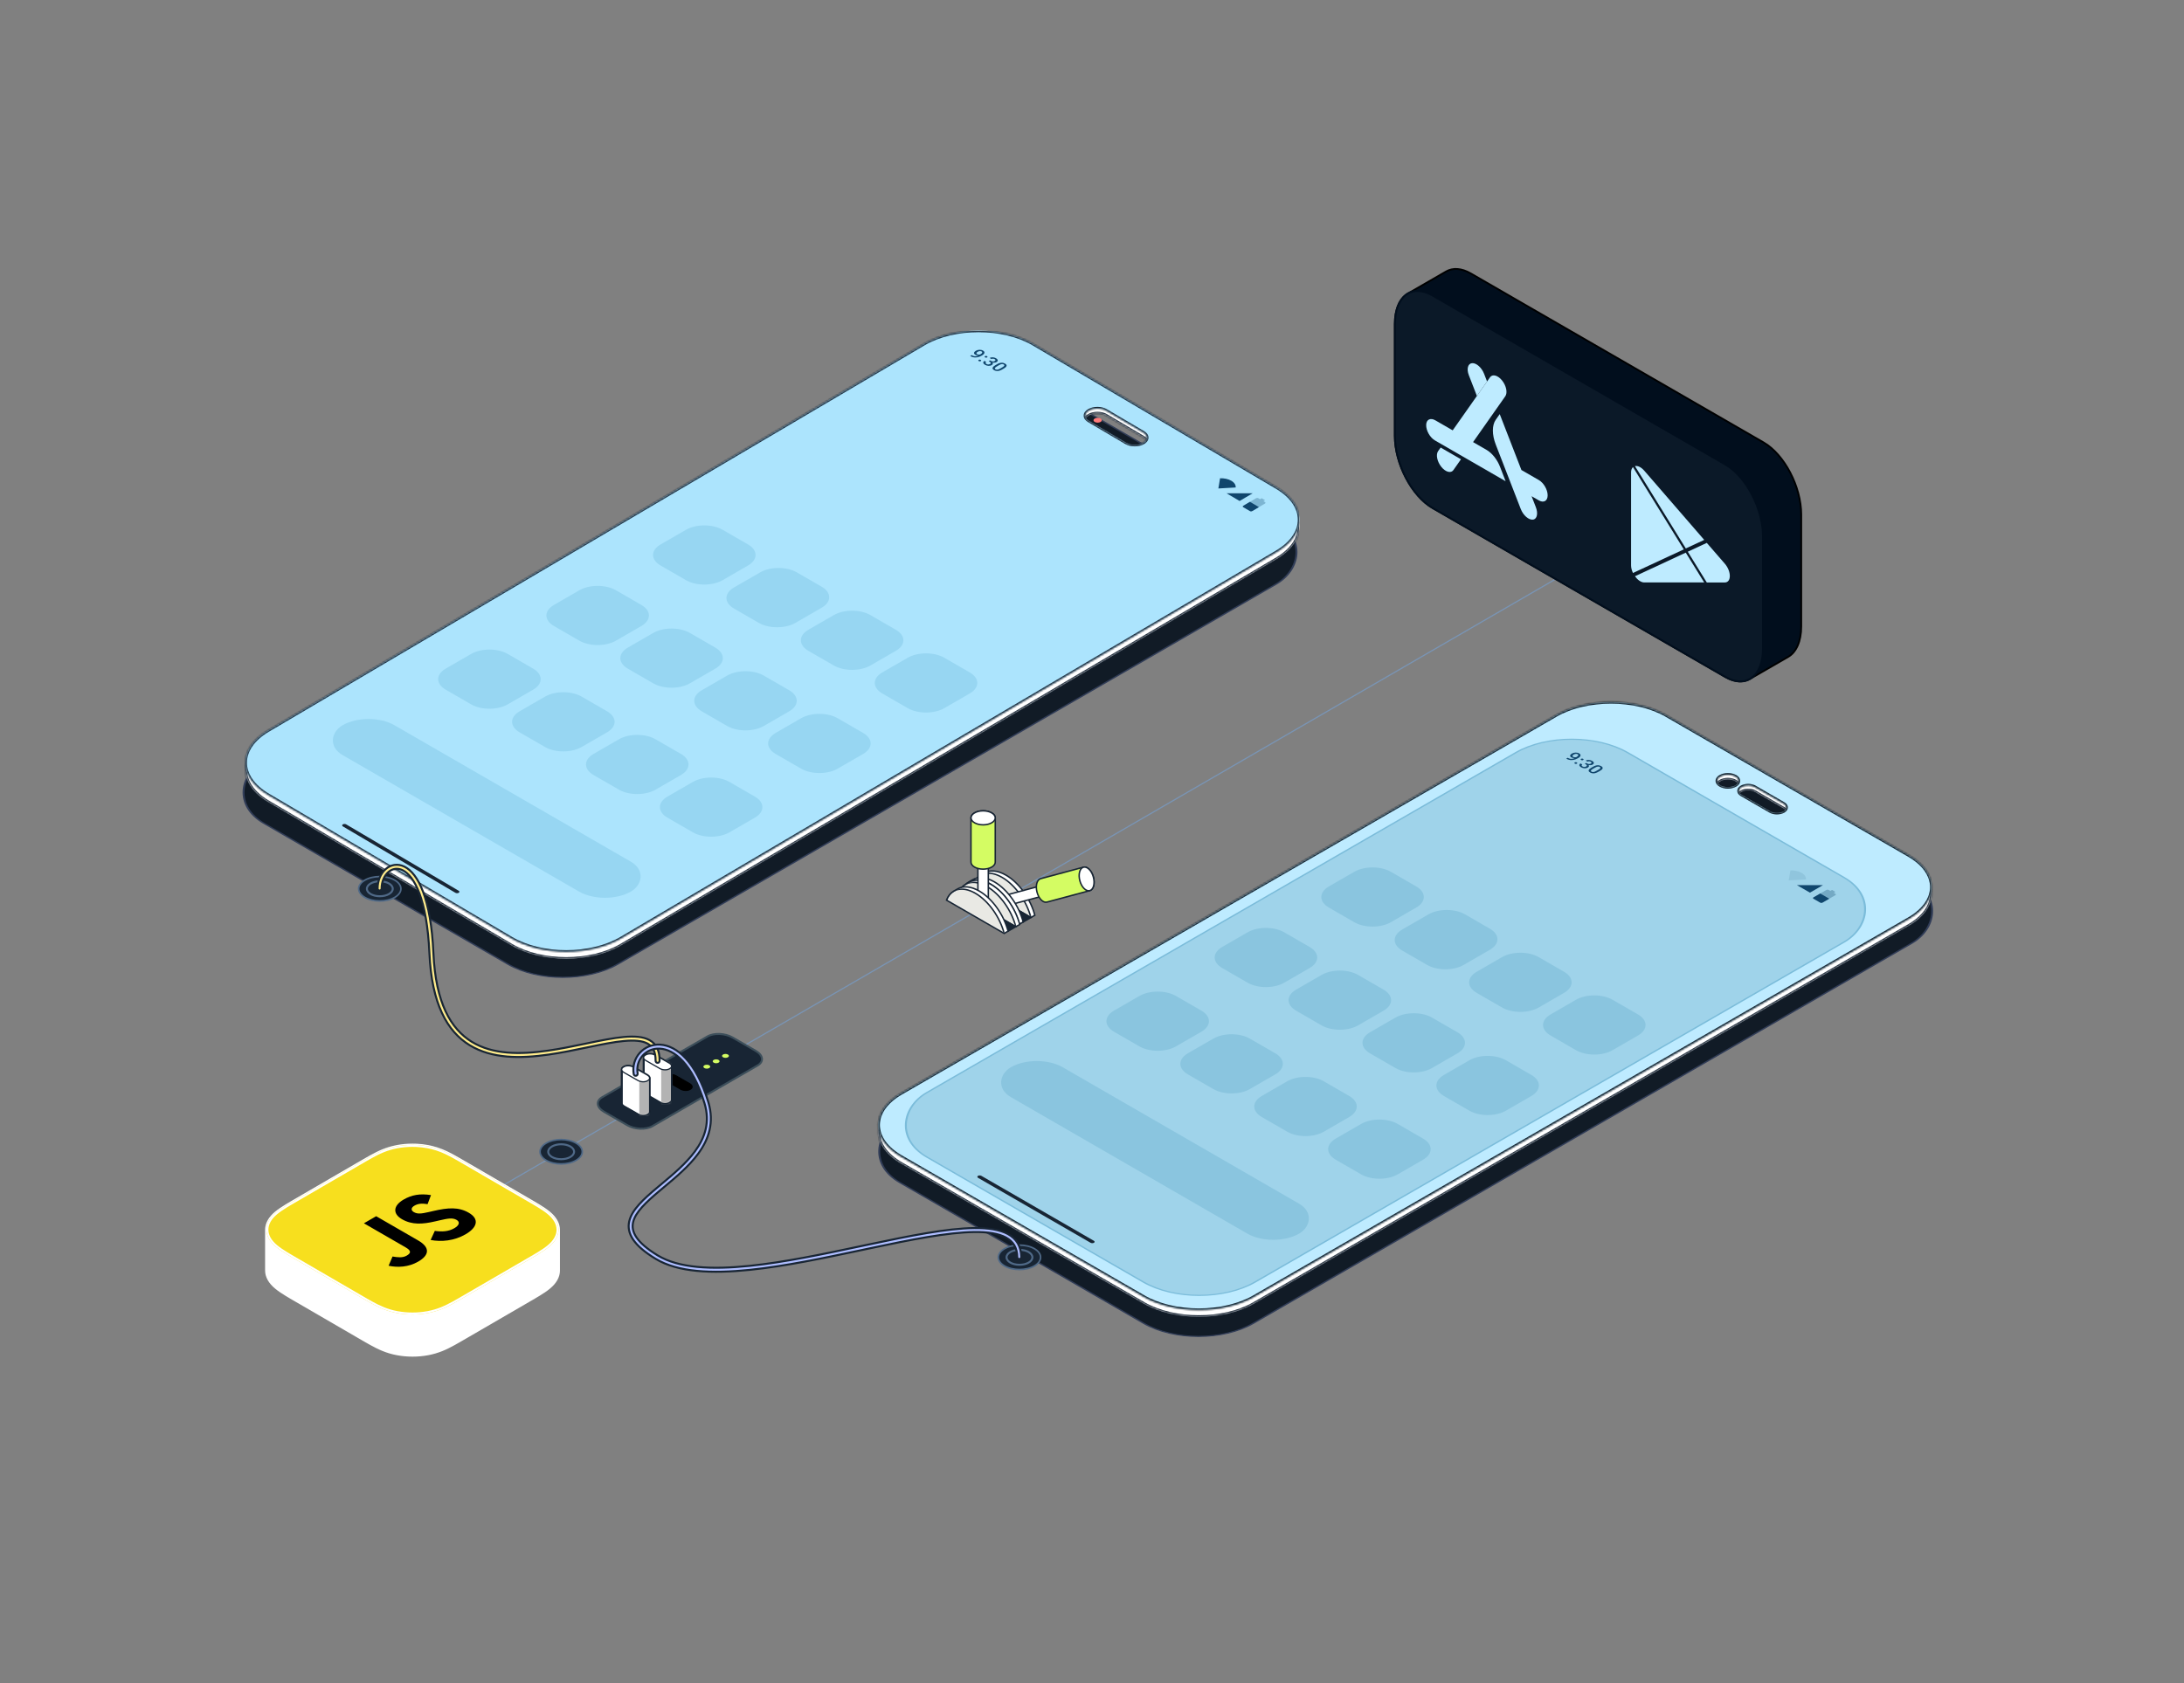 <svg width="1096" height="845" viewBox="0 0 1096 845" fill="none" xmlns="http://www.w3.org/2000/svg">
<rect x="0" y="0" width="1096" height="845" fill="#808080" stroke="none"/>
<path d="M194 628.827L500.446 451.317" stroke="#7994B4" stroke-width="0.6" stroke-linecap="round"/>
<path d="M499 453.827L805.446 276.317" stroke="#7994B4" stroke-width="0.6" stroke-linecap="round"/>
<path d="M289.095 582.452C284.955 584.842 278.245 584.842 274.105 582.452C269.965 580.062 269.965 576.183 274.105 573.793C278.245 571.402 284.955 571.402 289.095 573.793C293.235 576.183 293.235 580.062 289.095 582.452Z" fill="#182534" stroke="#4F6987" stroke-width="0.8" stroke-miterlimit="10"/>
<path d="M281.605 581.873C285.19 581.873 288.095 580.194 288.095 578.123C288.095 576.051 285.19 574.373 281.605 574.373C278.021 574.373 275.115 576.051 275.115 578.123C275.115 580.194 278.021 581.873 281.605 581.873Z" fill="#182534" stroke="#4F6987" stroke-miterlimit="10"/>
<rect y="0.402" width="204.808" height="444.949" rx="31.738" transform="matrix(0.866 0.5 -0.866 0.5 490.747 174.79)" fill="#111B26" stroke="#313D58" stroke-width="0.803"/>
<rect width="172.52" height="229.75" rx="19.284" transform="matrix(0.866 0.5 -0.866 0.5 344.539 273.418)" fill="#182534"/>
<path fill-rule="evenodd" clip-rule="evenodd" d="M361.239 283.059C352.016 277.735 337.062 277.735 327.839 283.059L162.754 378.363C153.53 383.688 153.53 392.321 162.754 397.645L165.017 398.952C166.046 396.697 168.092 394.564 171.154 392.796L327.838 302.343C337.061 297.018 352.015 297.018 361.239 302.343L477.247 369.315L477.249 369.314C486.472 363.989 486.472 355.356 477.249 350.032L361.239 283.059Z" fill="#010E1D"/>
<rect y="0.402" width="171.717" height="229.212" rx="18.882" transform="matrix(0.866 0.5 -0.866 0.5 344.887 273.619)" stroke="#313D58" stroke-width="0.803"/>
<rect width="172.52" height="111.877" rx="19.284" transform="matrix(0.866 0.5 -0.866 0.5 447.114 213.96)" fill="#182534"/>
<rect width="172.52" height="111.877" rx="19.284" transform="matrix(0.866 0.5 -0.866 0.5 447.114 213.96)" fill="#A4FFFF"/>
<path fill-rule="evenodd" clip-rule="evenodd" d="M463.815 223.601C454.591 218.276 439.637 218.276 430.414 223.601L366.924 260.253C357.701 265.578 357.701 274.211 366.924 279.536L366.926 279.536L430.414 242.885C439.637 237.56 454.591 237.56 463.815 242.885L579.823 309.856L579.824 309.855C589.047 304.531 589.047 295.898 579.824 290.573L463.815 223.601Z" fill="#010E1D"/>
<rect y="0.402" width="171.717" height="111.073" rx="18.882" transform="matrix(0.866 0.5 -0.866 0.5 447.462 214.161)" stroke="#313D58" stroke-width="0.803"/>
<path d="M436.959 266.738L426.956 260.964C426.132 260.488 426.24 259.654 427.199 259.103L434.966 254.62C435.922 254.066 437.368 254.006 438.192 254.482L448.195 260.255C449.019 260.731 448.911 261.566 447.951 262.116L440.185 266.599C439.229 267.153 437.783 267.214 436.959 266.738V266.738Z" fill="url(#paint0_linear_1628_37244)" stroke="#86E8E8" stroke-width="0.803"/>
<g opacity="0.4">
<path d="M435.364 260.751C436.414 260.745 437.263 260.249 437.26 259.643C437.256 259.036 436.402 258.549 435.352 258.555C434.301 258.561 433.453 259.057 433.456 259.663C433.459 260.27 434.313 260.757 435.364 260.751Z" stroke="#867152" stroke-width="0.643" stroke-miterlimit="10"/>
<path d="M437.804 256.505L444.682 260.475C445.273 260.816 445.195 261.414 444.51 261.812L439.665 264.609C438.976 265.008 437.939 265.052 437.348 264.711L430.47 260.741C429.879 260.4 429.957 259.802 430.642 259.404L435.487 256.607C436.176 256.208 437.213 256.164 437.804 256.505Z" stroke="#867152" stroke-width="0.643" stroke-miterlimit="10"/>
<path d="M442.263 259.08L439.402 260.731" stroke="#867152" stroke-width="0.643" stroke-miterlimit="10"/>
<path d="M437.196 259.589L441.378 262.005L444.124 262.032" stroke="#867152" stroke-width="0.643" stroke-miterlimit="10"/>
<path d="M434.011 260.431L431.974 261.607" stroke="#867152" stroke-width="0.643" stroke-miterlimit="10"/>
</g>
<path fill-rule="evenodd" clip-rule="evenodd" d="M432.751 271.19C431.876 270.684 430.458 270.684 429.583 271.19L427.146 272.596C426.271 273.102 426.271 273.921 427.146 274.426L428.72 275.335C429.595 275.84 431.014 275.84 431.889 275.335L434.326 273.928C435.201 273.423 435.201 272.604 434.326 272.099L432.751 271.19ZM423.977 267.954C424.852 267.448 426.271 267.448 427.146 267.954L428.72 268.862C429.595 269.368 429.595 270.187 428.72 270.692L426.283 272.099C425.408 272.604 423.99 272.604 423.115 272.099L421.54 271.19C420.665 270.684 420.665 269.865 421.54 269.36L423.977 267.954ZM418.371 264.717C419.246 264.212 420.665 264.212 421.54 264.717L423.115 265.626C423.99 266.132 423.99 266.951 423.115 267.456L420.678 268.863C419.803 269.368 418.384 269.368 417.509 268.863L415.934 267.954C415.059 267.448 415.059 266.629 415.934 266.124L418.371 264.717ZM435.188 274.426C436.063 273.921 437.482 273.921 438.357 274.426L439.932 275.335C440.807 275.84 440.807 276.659 439.932 277.164L437.495 278.571C436.62 279.076 435.201 279.076 434.326 278.571L432.751 277.662C431.876 277.157 431.876 276.338 432.751 275.833L435.188 274.426ZM461.211 287.619C460.336 287.114 458.917 287.114 458.042 287.619L455.605 289.026C454.73 289.531 454.73 290.35 455.605 290.855L457.18 291.764C458.055 292.269 459.473 292.269 460.348 291.764L462.785 290.357C463.66 289.852 463.66 289.033 462.785 288.528L461.211 287.619ZM452.436 284.383C453.311 283.878 454.73 283.878 455.605 284.383L457.18 285.292C458.055 285.797 458.055 286.616 457.18 287.121L454.743 288.528C453.868 289.033 452.449 289.033 451.574 288.528L449.999 287.619C449.124 287.114 449.124 286.295 449.999 285.79L452.436 284.383ZM446.831 281.147C447.706 280.642 449.124 280.642 449.999 281.147L451.574 282.056C452.449 282.561 452.449 283.38 451.574 283.885L449.137 285.292C448.262 285.797 446.843 285.797 445.968 285.292L444.394 284.383C443.519 283.878 443.519 283.059 444.394 282.554L446.831 281.147ZM463.648 290.855C464.523 290.35 465.941 290.35 466.816 290.855L468.391 291.764C469.266 292.27 469.266 293.089 468.391 293.594L465.954 295.001C465.079 295.506 463.66 295.506 462.785 295.001L461.211 294.092C460.336 293.586 460.336 292.767 461.211 292.262L463.648 290.855ZM495.276 307.285C494.401 306.78 492.982 306.78 492.107 307.285L489.67 308.692C488.795 309.197 488.795 310.016 489.67 310.521L491.245 311.43C492.12 311.935 493.538 311.935 494.413 311.43L496.85 310.023C497.725 309.518 497.725 308.699 496.85 308.194L495.276 307.285ZM486.501 304.049C487.376 303.544 488.795 303.544 489.67 304.049L491.245 304.958C492.12 305.463 492.12 306.282 491.245 306.787L488.808 308.194C487.933 308.699 486.514 308.699 485.639 308.194L484.064 307.285C483.189 306.78 483.189 305.961 484.064 305.456L486.501 304.049ZM484.064 300.813C483.189 300.308 481.771 300.308 480.896 300.813L478.459 302.22C477.584 302.725 477.584 303.544 478.459 304.049L480.033 304.958C480.908 305.463 482.327 305.463 483.202 304.958L485.639 303.551C486.514 303.046 486.514 302.227 485.639 301.722L484.064 300.813ZM478.459 297.577C477.584 297.072 476.165 297.072 475.29 297.577L472.853 298.984C471.978 299.489 471.978 300.308 472.853 300.813L474.428 301.722C475.303 302.227 476.721 302.227 477.596 301.722L480.033 300.315C480.908 299.81 480.908 298.991 480.033 298.486L478.459 297.577ZM518.13 320.478C517.254 319.973 515.836 319.973 514.961 320.478L512.524 321.885C511.649 322.39 511.649 323.209 512.524 323.715L514.098 324.624C514.973 325.129 516.392 325.129 517.267 324.624L519.704 323.217C520.579 322.712 520.579 321.893 519.704 321.387L518.13 320.478ZM509.355 317.242C510.23 316.737 511.649 316.737 512.524 317.242L514.098 318.151C514.973 318.656 514.973 319.475 514.098 319.981L511.661 321.387C510.786 321.893 509.368 321.893 508.493 321.387L506.918 320.479C506.043 319.973 506.043 319.154 506.918 318.649L509.355 317.242ZM503.749 314.006C504.624 313.501 506.043 313.501 506.918 314.006L508.493 314.915C509.368 315.42 509.368 316.239 508.493 316.745L506.056 318.151C505.181 318.657 503.762 318.657 502.887 318.151L501.312 317.242C500.437 316.737 500.437 315.918 501.312 315.413L503.749 314.006ZM520.566 323.715C521.441 323.21 522.86 323.21 523.735 323.715L525.31 324.624C526.185 325.129 526.185 325.948 525.31 326.453L522.873 327.86C521.998 328.365 520.579 328.365 519.704 327.86L518.13 326.951C517.254 326.446 517.254 325.627 518.13 325.122L520.566 323.715Z" fill="#86E8E8"/>
<rect width="76.111" height="3.28" rx="0.803" transform="matrix(0.866 0.5 -0.866 0.5 403.532 274.248)" fill="#86E8E8"/>
<rect y="0.402" width="204.808" height="444.949" rx="31.738" transform="matrix(0.866 0.5 -0.866 0.5 809.747 355.036)" fill="#111B26" stroke="#313D58" stroke-width="0.803"/>
<rect width="172.52" height="229.75" rx="19.284" transform="matrix(0.866 0.5 -0.866 0.5 663.539 453.664)" fill="#182534"/>
<path fill-rule="evenodd" clip-rule="evenodd" d="M680.239 463.306C671.016 457.981 656.062 457.981 646.839 463.306L481.754 558.609C472.53 563.934 472.53 572.567 481.754 577.891L484.017 579.198C485.046 576.943 487.092 574.81 490.154 573.042L646.838 482.589C656.061 477.264 671.015 477.264 680.239 482.589L796.247 549.561L796.249 549.56C805.472 544.235 805.472 535.602 796.249 530.278L680.239 463.306Z" fill="#010E1D"/>
<rect y="0.402" width="171.717" height="229.212" rx="18.882" transform="matrix(0.866 0.5 -0.866 0.5 663.887 453.865)" stroke="#313D58" stroke-width="0.803"/>
<rect width="172.52" height="111.877" rx="19.284" transform="matrix(0.866 0.5 -0.866 0.5 766.114 394.206)" fill="#182534"/>
<rect width="172.52" height="111.877" rx="19.284" transform="matrix(0.866 0.5 -0.866 0.5 766.114 394.206)" fill="#A4FFFF"/>
<path fill-rule="evenodd" clip-rule="evenodd" d="M782.815 403.847C773.591 398.522 758.637 398.522 749.414 403.847L685.924 440.499C676.701 445.824 676.701 454.457 685.924 459.782L685.926 459.782L749.414 423.131C758.637 417.806 773.591 417.806 782.815 423.131L898.823 490.102L898.824 490.102C908.047 484.777 908.047 476.144 898.824 470.819L782.815 403.847Z" fill="#010E1D"/>
<rect y="0.402" width="171.717" height="111.073" rx="18.882" transform="matrix(0.866 0.5 -0.866 0.5 766.462 394.407)" stroke="#313D58" stroke-width="0.803"/>
<path d="M755.959 446.984L745.956 441.211C745.132 440.734 745.24 439.9 746.199 439.349L753.966 434.866C754.922 434.312 756.368 434.252 757.192 434.728L767.195 440.501C768.019 440.977 767.911 441.812 766.951 442.363L759.185 446.845C758.229 447.399 756.783 447.46 755.959 446.984V446.984Z" fill="url(#paint1_linear_1628_37244)" stroke="#86E8E8" stroke-width="0.803"/>
<g opacity="0.4">
<path d="M754.364 440.997C755.414 440.991 756.263 440.495 756.26 439.889C756.256 439.282 755.402 438.796 754.352 438.801C753.301 438.807 752.453 439.303 752.456 439.909C752.459 440.516 753.313 441.003 754.364 440.997Z" stroke="#867152" stroke-width="0.643" stroke-miterlimit="10"/>
<path d="M756.804 436.751L763.682 440.721C764.273 441.062 764.195 441.66 763.51 442.058L758.665 444.856C757.976 445.254 756.939 445.298 756.348 444.957L749.47 440.988C748.879 440.646 748.957 440.048 749.642 439.65L754.487 436.853C755.176 436.454 756.213 436.41 756.804 436.751Z" stroke="#867152" stroke-width="0.643" stroke-miterlimit="10"/>
<path d="M761.263 439.326L758.402 440.978" stroke="#867152" stroke-width="0.643" stroke-miterlimit="10"/>
<path d="M756.196 439.835L760.378 442.251L763.124 442.278" stroke="#867152" stroke-width="0.643" stroke-miterlimit="10"/>
<path d="M753.011 440.677L750.974 441.853" stroke="#867152" stroke-width="0.643" stroke-miterlimit="10"/>
</g>
<path fill-rule="evenodd" clip-rule="evenodd" d="M751.751 451.436C750.876 450.931 749.458 450.931 748.583 451.436L746.146 452.843C745.271 453.348 745.271 454.167 746.146 454.672L747.72 455.581C748.595 456.086 750.014 456.086 750.889 455.581L753.326 454.174C754.201 453.669 754.201 452.85 753.326 452.345L751.751 451.436ZM742.977 448.2C743.852 447.694 745.271 447.694 746.146 448.2L747.72 449.109C748.595 449.614 748.595 450.433 747.72 450.938L745.283 452.345C744.408 452.85 742.99 452.85 742.115 452.345L740.54 451.436C739.665 450.931 739.665 450.112 740.54 449.606L742.977 448.2ZM737.371 444.964C738.246 444.458 739.665 444.458 740.54 444.964L742.115 445.872C742.99 446.378 742.99 447.197 742.115 447.702L739.678 449.109C738.803 449.614 737.384 449.614 736.509 449.109L734.934 448.2C734.059 447.695 734.059 446.876 734.934 446.37L737.371 444.964ZM754.188 454.672C755.063 454.167 756.482 454.167 757.357 454.672L758.932 455.581C759.807 456.086 759.807 456.905 758.932 457.41L756.495 458.817C755.62 459.322 754.201 459.322 753.326 458.817L751.751 457.908C750.876 457.403 750.876 456.584 751.751 456.079L754.188 454.672ZM780.211 467.865C779.336 467.36 777.917 467.36 777.042 467.865L774.605 469.272C773.73 469.777 773.73 470.596 774.605 471.101L776.18 472.01C777.055 472.516 778.473 472.516 779.348 472.01L781.785 470.604C782.66 470.098 782.66 469.279 781.785 468.774L780.211 467.865ZM771.436 464.629C772.311 464.124 773.73 464.124 774.605 464.629L776.18 465.538C777.055 466.043 777.055 466.862 776.18 467.367L773.743 468.774C772.868 469.279 771.449 469.279 770.574 468.774L768.999 467.865C768.124 467.36 768.124 466.541 768.999 466.036L771.436 464.629ZM765.831 461.393C766.706 460.888 768.124 460.888 768.999 461.393L770.574 462.302C771.449 462.807 771.449 463.626 770.574 464.131L768.137 465.538C767.262 466.043 765.843 466.043 764.968 465.538L763.394 464.629C762.519 464.124 762.519 463.305 763.394 462.8L765.831 461.393ZM782.648 471.102C783.523 470.596 784.941 470.596 785.816 471.102L787.391 472.011C788.266 472.516 788.266 473.335 787.391 473.84L784.954 475.247C784.079 475.752 782.66 475.752 781.785 475.247L780.211 474.338C779.336 473.833 779.336 473.014 780.211 472.508L782.648 471.102ZM814.276 487.531C813.401 487.026 811.982 487.026 811.107 487.531L808.67 488.938C807.795 489.443 807.795 490.262 808.67 490.767L810.245 491.676C811.12 492.181 812.538 492.181 813.413 491.676L815.85 490.269C816.725 489.764 816.725 488.945 815.85 488.44L814.276 487.531ZM805.501 484.295C806.376 483.79 807.795 483.79 808.67 484.295L810.245 485.204C811.12 485.709 811.12 486.528 810.245 487.033L807.808 488.44C806.933 488.945 805.514 488.945 804.639 488.44L803.064 487.531C802.189 487.026 802.189 486.207 803.064 485.702L805.501 484.295ZM803.064 481.059C802.189 480.554 800.771 480.554 799.896 481.059L797.459 482.466C796.584 482.971 796.584 483.79 797.459 484.295L799.033 485.204C799.908 485.709 801.327 485.709 802.202 485.204L804.639 483.797C805.514 483.292 805.514 482.473 804.639 481.968L803.064 481.059ZM797.459 477.823C796.584 477.318 795.165 477.318 794.29 477.823L791.853 479.23C790.978 479.735 790.978 480.554 791.853 481.059L793.428 481.968C794.303 482.473 795.721 482.473 796.596 481.968L799.033 480.561C799.908 480.056 799.908 479.237 799.033 478.732L797.459 477.823ZM837.13 500.725C836.254 500.219 834.836 500.219 833.961 500.725L831.524 502.131C830.649 502.637 830.649 503.456 831.524 503.961L833.098 504.87C833.973 505.375 835.392 505.375 836.267 504.87L838.704 503.463C839.579 502.958 839.579 502.139 838.704 501.634L837.13 500.725ZM828.355 497.488C829.23 496.983 830.649 496.983 831.524 497.488L833.098 498.397C833.973 498.903 833.973 499.722 833.098 500.227L830.661 501.634C829.786 502.139 828.368 502.139 827.493 501.634L825.918 500.725C825.043 500.219 825.043 499.4 825.918 498.895L828.355 497.488ZM822.749 494.252C823.624 493.747 825.043 493.747 825.918 494.252L827.493 495.161C828.368 495.666 828.368 496.485 827.493 496.991L825.056 498.397C824.181 498.903 822.762 498.903 821.887 498.397L820.312 497.489C819.437 496.983 819.437 496.164 820.312 495.659L822.749 494.252ZM839.566 503.961C840.441 503.456 841.86 503.456 842.735 503.961L844.31 504.87C845.185 505.375 845.185 506.194 844.31 506.699L841.873 508.106C840.998 508.611 839.579 508.611 838.704 508.106L837.13 507.197C836.254 506.692 836.254 505.873 837.13 505.368L839.566 503.961Z" fill="#86E8E8"/>
<rect width="76.111" height="3.28" rx="0.803" transform="matrix(0.866 0.5 -0.866 0.5 722.532 454.494)" fill="#86E8E8"/>
<path d="M198.095 450.452C193.955 452.842 187.245 452.842 183.105 450.452C178.965 448.062 178.965 444.183 183.105 441.793C187.245 439.402 193.955 439.402 198.095 441.793C202.235 444.183 202.235 448.062 198.095 450.452Z" fill="#182534" stroke="#4F6987" stroke-width="0.8" stroke-miterlimit="10"/>
<path d="M190.605 449.873C194.19 449.873 197.095 448.194 197.095 446.123C197.095 444.051 194.19 442.373 190.605 442.373C187.021 442.373 184.115 444.051 184.115 446.123C184.115 448.194 187.021 449.873 190.605 449.873Z" fill="#182534" stroke="#4F6987" stroke-miterlimit="10"/>
<path d="M519.095 635.452C514.955 637.842 508.245 637.842 504.105 635.452C499.965 633.062 499.965 629.183 504.105 626.793C508.245 624.402 514.955 624.402 519.095 626.793C523.235 629.183 523.235 633.062 519.095 635.452Z" fill="#182534" stroke="#4F6987" stroke-width="0.8" stroke-miterlimit="10"/>
<path d="M511.605 634.873C515.19 634.873 518.095 633.194 518.095 631.123C518.095 629.051 515.19 627.373 511.605 627.373C508.021 627.373 505.115 629.051 505.115 631.123C505.115 633.194 508.021 634.873 511.605 634.873Z" fill="#182534" stroke="#4F6987" stroke-miterlimit="10"/>
<g clip-path="url(#clip0_1628_37244)">
<path fill-rule="evenodd" clip-rule="evenodd" d="M552.289 210.09C551.485 209.616 550.18 209.616 549.376 210.09C548.572 210.565 548.572 211.333 549.376 211.807C550.18 212.282 551.485 212.282 552.289 211.807C553.093 211.333 553.093 210.565 552.289 210.09Z" fill="#FF7A7A"/>
<mask id="path-42-inside-1_1628_37244" fill="white">
<path fill-rule="evenodd" clip-rule="evenodd" d="M463.527 176.168C478.735 167.203 503.393 167.203 518.601 176.168L640.684 248.128C655.892 257.093 655.892 271.627 640.684 280.591L311.692 474.512C296.484 483.477 271.827 483.477 256.618 474.512L134.535 402.552C119.327 393.587 119.327 379.053 134.535 370.089L463.527 176.168ZM423.718 214.916C432.843 209.537 447.638 209.537 456.763 214.916L572.364 283.056C581.489 288.434 581.489 297.155 572.364 302.533L509.014 339.874C499.889 345.253 485.094 345.253 475.969 339.874L360.368 271.734C351.243 266.356 351.243 257.635 360.368 252.257L423.718 214.916ZM555.04 208.538C552.656 207.132 548.79 207.132 546.406 208.538C544.022 209.943 544.022 212.222 546.406 213.627L565.123 224.66C567.507 226.065 571.373 226.065 573.757 224.66C576.142 223.254 576.142 220.976 573.757 219.57L555.04 208.538Z"/>
</mask>
<path fill-rule="evenodd" clip-rule="evenodd" d="M463.527 176.168C478.735 167.203 503.393 167.203 518.601 176.168L640.684 248.128C655.892 257.093 655.892 271.627 640.684 280.591L311.692 474.512C296.484 483.477 271.827 483.477 256.618 474.512L134.535 402.552C119.327 393.587 119.327 379.053 134.535 370.089L463.527 176.168ZM423.718 214.916C432.843 209.537 447.638 209.537 456.763 214.916L572.364 283.056C581.489 288.434 581.489 297.155 572.364 302.533L509.014 339.874C499.889 345.253 485.094 345.253 475.969 339.874L360.368 271.734C351.243 266.356 351.243 257.635 360.368 252.257L423.718 214.916ZM555.04 208.538C552.656 207.132 548.79 207.132 546.406 208.538C544.022 209.943 544.022 212.222 546.406 213.627L565.123 224.66C567.507 226.065 571.373 226.065 573.757 224.66C576.142 223.254 576.142 220.976 573.757 219.57L555.04 208.538Z" fill="white"/>
<path d="M518.601 176.168L518.195 176.856L518.195 176.856L518.601 176.168ZM463.527 176.168L463.121 175.479L463.121 175.479L463.527 176.168ZM640.684 248.128L640.278 248.817L640.278 248.817L640.684 248.128ZM640.684 280.591L640.278 279.903L640.278 279.903L640.684 280.591ZM311.692 474.512L311.287 473.824L311.287 473.824L311.692 474.512ZM256.618 474.512L256.213 475.201L256.213 475.201L256.618 474.512ZM134.535 402.552L134.941 401.863L134.941 401.863L134.535 402.552ZM134.535 370.089L134.941 370.777L134.941 370.777L134.535 370.089ZM456.763 214.916L456.357 215.604L456.357 215.604L456.763 214.916ZM423.718 214.916L424.124 215.604L424.124 215.604L423.718 214.916ZM572.364 283.056L572.769 282.367L572.769 282.367L572.364 283.056ZM572.364 302.533L572.769 303.222L572.769 303.222L572.364 302.533ZM509.014 339.874L508.608 339.186L508.608 339.186L509.014 339.874ZM475.969 339.874L476.375 339.186L476.375 339.186L475.969 339.874ZM360.368 271.734L359.962 272.423L359.962 272.423L360.368 271.734ZM360.368 252.257L360.774 252.945L360.774 252.945L360.368 252.257ZM546.406 208.538L546 207.849L546 207.849L546.406 208.538ZM555.04 208.538L555.446 207.849L555.446 207.849L555.04 208.538ZM546.406 213.627L546 214.316L546 214.316L546.406 213.627ZM565.123 224.66L564.717 225.348L564.717 225.348L565.123 224.66ZM573.757 224.66L573.351 223.971L573.351 223.971L573.757 224.66ZM573.757 219.57L573.351 220.259L573.351 220.259L573.757 219.57ZM519.007 175.479C511.251 170.908 501.136 168.645 491.064 168.645C480.992 168.645 470.877 170.908 463.121 175.479L463.933 176.856C471.386 172.463 481.203 170.243 491.064 170.243C500.925 170.243 510.742 172.463 518.195 176.856L519.007 175.479ZM641.09 247.44L519.007 175.479L518.195 176.856L640.278 248.817L641.09 247.44ZM641.09 281.28C648.843 276.71 652.889 270.612 652.889 264.36C652.889 258.107 648.843 252.01 641.09 247.44L640.278 248.817C647.733 253.211 651.291 258.863 651.291 264.36C651.291 269.857 647.733 275.508 640.278 279.903L641.09 281.28ZM312.098 475.201L641.09 281.28L640.278 279.903L311.287 473.824L312.098 475.201ZM256.213 475.201C263.968 479.772 274.083 482.035 284.155 482.035C294.228 482.035 304.343 479.772 312.098 475.201L311.287 473.824C303.834 478.217 294.016 480.436 284.155 480.436C274.295 480.436 264.477 478.217 257.024 473.824L256.213 475.201ZM134.13 403.24L256.213 475.201L257.024 473.824L134.941 401.863L134.13 403.24ZM134.13 369.4C126.376 373.97 122.33 380.068 122.33 386.32C122.33 392.573 126.376 398.67 134.13 403.24L134.941 401.863C127.486 397.469 123.928 391.817 123.928 386.32C123.928 380.823 127.486 375.171 134.941 370.777L134.13 369.4ZM463.121 175.479L134.13 369.4L134.941 370.777L463.933 176.856L463.121 175.479ZM457.168 214.227C452.454 211.449 446.326 210.083 440.24 210.083C434.155 210.083 428.026 211.449 423.312 214.227L424.124 215.604C428.535 213.004 434.366 211.681 440.24 211.681C446.114 211.681 451.946 213.004 456.357 215.604L457.168 214.227ZM572.769 282.367L457.168 214.227L456.357 215.604L571.958 283.744L572.769 282.367ZM572.769 303.222C577.481 300.445 580.006 296.697 580.007 292.795C580.007 288.892 577.481 285.144 572.769 282.367L571.958 283.744C576.371 286.346 578.408 289.648 578.408 292.795C578.408 295.942 576.371 299.244 571.958 301.845L572.769 303.222ZM509.419 340.563L572.769 303.222L571.958 301.845L508.608 339.186L509.419 340.563ZM475.563 340.563C480.277 343.341 486.406 344.708 492.491 344.708C498.577 344.708 504.706 343.341 509.419 340.563L508.608 339.186C504.197 341.786 498.366 343.109 492.491 343.109C486.617 343.109 480.786 341.786 476.375 339.186L475.563 340.563ZM359.962 272.423L475.563 340.563L476.375 339.186L360.774 271.046L359.962 272.423ZM359.962 251.568C355.251 254.345 352.725 258.093 352.725 261.996C352.725 265.898 355.251 269.646 359.962 272.423L360.774 271.046C356.361 268.445 354.324 265.143 354.324 261.996C354.324 258.849 356.361 255.547 360.774 252.945L359.962 251.568ZM423.312 214.227L359.962 251.568L360.774 252.945L424.124 215.604L423.312 214.227ZM546.812 209.226C547.853 208.613 549.266 208.283 550.723 208.283C552.18 208.283 553.594 208.613 554.635 209.226L555.446 207.849C554.103 207.057 552.391 206.685 550.723 206.685C549.055 206.685 547.344 207.057 546 207.849L546.812 209.226ZM546.812 212.939C545.769 212.324 545.417 211.626 545.417 211.083C545.417 210.539 545.769 209.841 546.812 209.226L546 207.849C544.659 208.64 543.819 209.784 543.819 211.083C543.819 212.381 544.659 213.525 546 214.316L546.812 212.939ZM565.529 223.971L546.812 212.939L546 214.316L564.717 225.348L565.529 223.971ZM573.351 223.971C572.311 224.585 570.897 224.915 569.44 224.915C567.983 224.915 566.569 224.585 565.529 223.971L564.717 225.348C566.06 226.14 567.772 226.513 569.44 226.513C571.108 226.513 572.819 226.14 574.163 225.348L573.351 223.971ZM573.351 220.259C574.394 220.873 574.746 221.572 574.746 222.115C574.746 222.658 574.394 223.356 573.351 223.971L574.163 225.348C575.504 224.558 576.345 223.414 576.345 222.115C576.345 220.816 575.504 219.672 574.163 218.882L573.351 220.259ZM554.635 209.226L573.351 220.259L574.163 218.882L555.446 207.849L554.635 209.226Z" fill="#182534" mask="url(#path-42-inside-1_1628_37244)"/>
<mask id="path-44-inside-2_1628_37244" fill="white">
<path fill-rule="evenodd" clip-rule="evenodd" d="M518.601 172.67C503.393 163.706 478.735 163.706 463.527 172.67L134.535 366.591C119.327 375.556 119.327 390.09 134.535 399.054L256.618 471.015C271.827 479.979 296.484 479.979 311.692 471.015L640.684 277.094C655.892 268.129 655.892 253.595 640.684 244.631L518.601 172.67ZM555.041 206.089C552.657 204.684 548.791 204.684 546.407 206.089C544.022 207.495 544.022 209.773 546.407 211.179L565.124 222.211C567.508 223.616 571.374 223.616 573.758 222.211C576.142 220.806 576.142 218.527 573.758 217.122L555.041 206.089Z"/>
</mask>
<path fill-rule="evenodd" clip-rule="evenodd" d="M518.601 172.67C503.393 163.706 478.735 163.706 463.527 172.67L134.535 366.591C119.327 375.556 119.327 390.09 134.535 399.054L256.618 471.015C271.827 479.979 296.484 479.979 311.692 471.015L640.684 277.094C655.892 268.129 655.892 253.595 640.684 244.631L518.601 172.67ZM555.041 206.089C552.657 204.684 548.791 204.684 546.407 206.089C544.022 207.495 544.022 209.773 546.407 211.179L565.124 222.211C567.508 223.616 571.374 223.616 573.758 222.211C576.142 220.806 576.142 218.527 573.758 217.122L555.041 206.089Z" fill="#ACE4FD"/>
<path d="M463.527 172.67L463.121 171.982L463.121 171.982L463.527 172.67ZM518.601 172.67L518.195 173.358L518.195 173.358L518.601 172.67ZM134.535 366.591L134.941 367.28L134.941 367.28L134.535 366.591ZM134.535 399.054L134.941 398.366L134.941 398.366L134.535 399.054ZM256.618 471.015L256.213 471.703L256.213 471.703L256.618 471.015ZM311.692 471.015L311.287 470.326L311.287 470.326L311.692 471.015ZM640.684 277.094L640.278 276.405L640.278 276.405L640.684 277.094ZM640.684 244.631L640.278 245.319L640.278 245.319L640.684 244.631ZM546.407 206.089L546.001 205.401L546.001 205.401L546.407 206.089ZM555.041 206.089L555.447 205.401L555.447 205.401L555.041 206.089ZM546.407 211.179L546.001 211.867L546.001 211.867L546.407 211.179ZM565.124 222.211L564.718 222.899L564.718 222.899L565.124 222.211ZM573.758 222.211L573.352 221.523L573.352 221.523L573.758 222.211ZM573.758 217.122L573.352 217.81L573.352 217.81L573.758 217.122ZM463.933 173.359C471.386 168.966 481.203 166.746 491.064 166.746C500.925 166.746 510.742 168.966 518.195 173.358L519.007 171.982C511.251 167.41 501.136 165.148 491.064 165.148C480.992 165.148 470.877 167.41 463.121 171.982L463.933 173.359ZM134.941 367.28L463.933 173.358L463.121 171.982L134.13 365.903L134.941 367.28ZM134.941 398.366C127.486 393.971 123.928 388.319 123.928 382.823C123.928 377.326 127.486 371.674 134.941 367.28L134.13 365.903C126.376 370.473 122.33 376.57 122.33 382.823C122.33 389.075 126.376 395.172 134.13 399.742L134.941 398.366ZM257.024 470.326L134.941 398.366L134.13 399.742L256.213 471.703L257.024 470.326ZM311.287 470.326C303.834 474.719 294.016 476.939 284.155 476.939C274.295 476.939 264.477 474.719 257.024 470.326L256.213 471.703C263.968 476.275 274.083 478.537 284.155 478.537C294.228 478.537 304.343 476.275 312.098 471.703L311.287 470.326ZM640.278 276.405L311.287 470.326L312.098 471.703L641.09 277.782L640.278 276.405ZM640.278 245.319C647.733 249.713 651.291 255.365 651.291 260.862C651.291 266.359 647.733 272.011 640.278 276.405L641.09 277.782C648.843 273.212 652.889 267.115 652.889 260.862C652.889 254.61 648.843 248.512 641.09 243.942L640.278 245.319ZM518.195 173.358L640.278 245.319L641.09 243.942L519.007 171.982L518.195 173.358ZM546.813 206.778C547.853 206.164 549.267 205.834 550.724 205.834C552.181 205.834 553.595 206.164 554.635 206.778L555.447 205.401C554.103 204.609 552.392 204.236 550.724 204.236C549.056 204.236 547.345 204.609 546.001 205.401L546.813 206.778ZM546.813 210.49C545.77 209.875 545.418 209.177 545.418 208.634C545.418 208.091 545.77 207.392 546.813 206.778L546.001 205.401C544.66 206.191 543.819 207.335 543.819 208.634C543.819 209.933 544.66 211.076 546.001 211.867L546.813 210.49ZM565.529 221.523L546.813 210.49L546.001 211.867L564.718 222.899L565.529 221.523ZM573.352 221.523C572.311 222.136 570.898 222.466 569.441 222.466C567.984 222.466 566.57 222.136 565.529 221.523L564.718 222.899C566.061 223.691 567.773 224.064 569.441 224.064C571.109 224.064 572.82 223.691 574.164 222.899L573.352 221.523ZM573.352 217.81C574.395 218.425 574.747 219.123 574.747 219.666C574.747 220.209 574.395 220.908 573.352 221.523L574.164 222.899C575.505 222.109 576.345 220.965 576.345 219.666C576.345 218.367 575.505 217.224 574.164 216.433L573.352 217.81ZM554.635 206.778L573.352 217.81L574.164 216.433L555.447 205.401L554.635 206.778Z" fill="#182534" mask="url(#path-44-inside-2_1628_37244)"/>
<path d="M617.952 241.338C616.383 240.413 614.323 240.009 612.264 240.067L611.414 245.193L620.11 244.692C620.208 243.477 619.522 242.263 617.952 241.338Z" fill="#10466D"/>
<path d="M628.608 247.619H615.53L622.069 251.473L628.608 247.619V247.619Z" fill="#10466D"/>
<path opacity="0.3" d="M634.852 251.073L633.165 250.079L632.322 250.576L631.479 250.079C631.168 249.896 630.634 249.915 630.284 250.121L623.96 253.848C623.611 254.054 623.58 254.37 623.89 254.553L627.263 256.541C627.573 256.724 628.108 256.705 628.457 256.499L634.782 252.772C635.131 252.566 635.162 252.25 634.852 252.067L634.009 251.57L634.852 251.073Z" fill="#10466D"/>
<path d="M627.263 251.902C626.935 252.096 624.246 253.681 623.918 253.874C623.592 254.066 623.58 254.37 623.89 254.553L627.263 256.541C627.574 256.724 628.09 256.717 628.416 256.525C628.744 256.331 631.433 254.746 631.76 254.553L627.263 251.902Z" fill="#10466D"/>
<path d="M487.599 178.245L487.673 178.288C488.014 178.489 488.342 178.63 488.658 178.712C488.979 178.793 489.287 178.827 489.584 178.812C489.88 178.798 490.166 178.744 490.443 178.651C490.719 178.558 490.984 178.436 491.239 178.286L492.168 177.739C492.387 177.609 492.557 177.482 492.675 177.357C492.798 177.232 492.874 177.112 492.901 176.997C492.933 176.882 492.923 176.775 492.871 176.678C492.822 176.582 492.735 176.498 492.612 176.425C492.476 176.345 492.323 176.291 492.153 176.263C491.988 176.236 491.815 176.231 491.635 176.25C491.459 176.269 491.282 176.308 491.102 176.368C490.926 176.428 490.76 176.504 490.602 176.597C490.454 176.685 490.328 176.779 490.224 176.881C490.125 176.983 490.059 177.086 490.024 177.191C489.99 177.296 489.996 177.398 490.043 177.499C490.09 177.599 490.186 177.692 490.332 177.778C490.47 177.859 490.623 177.919 490.791 177.957C490.961 177.993 491.135 178.01 491.313 178.007C491.49 178.004 491.661 177.984 491.824 177.946C491.986 177.908 492.13 177.856 492.253 177.789L492.49 178.051C492.302 178.161 492.078 178.247 491.816 178.308C491.559 178.369 491.287 178.403 490.998 178.411C490.714 178.418 490.436 178.394 490.165 178.339C489.896 178.285 489.655 178.195 489.443 178.07C489.186 177.919 489.007 177.757 488.906 177.584C488.81 177.411 488.78 177.236 488.817 177.06C488.857 176.885 488.953 176.715 489.106 176.549C489.259 176.383 489.455 176.23 489.695 176.089C489.954 175.936 490.236 175.816 490.543 175.729C490.849 175.641 491.163 175.591 491.487 175.578C491.812 175.564 492.131 175.591 492.442 175.661C492.758 175.731 493.053 175.847 493.327 176.008C493.618 176.18 493.817 176.364 493.923 176.56C494.029 176.757 494.057 176.958 494.008 177.165C493.958 177.371 493.84 177.575 493.652 177.776C493.465 177.976 493.219 178.166 492.916 178.345L492.601 178.531C492.283 178.718 491.947 178.883 491.594 179.024C491.243 179.164 490.878 179.27 490.498 179.343C490.123 179.415 489.737 179.447 489.339 179.436C488.947 179.426 488.548 179.364 488.143 179.251C487.744 179.137 487.344 178.963 486.944 178.727L486.863 178.679L487.599 178.245Z" fill="#10466D"/>
<path d="M491.144 180.64C491.282 180.558 491.445 180.518 491.633 180.518C491.823 180.516 491.998 180.563 492.158 180.657C492.321 180.753 492.4 180.857 492.395 180.967C492.395 181.078 492.326 181.174 492.188 181.255C492.05 181.337 491.887 181.377 491.699 181.377C491.514 181.379 491.34 181.332 491.177 181.236C491.017 181.141 490.937 181.038 490.937 180.928C490.937 180.817 491.006 180.721 491.144 180.64ZM494.302 178.783C494.44 178.701 494.603 178.661 494.791 178.661C494.981 178.659 495.156 178.706 495.316 178.8C495.479 178.896 495.558 178.999 495.553 179.11C495.553 179.221 495.484 179.317 495.346 179.398C495.208 179.48 495.045 179.52 494.857 179.52C494.672 179.522 494.498 179.475 494.335 179.378C494.175 179.284 494.095 179.181 494.095 179.071C494.095 178.96 494.164 178.864 494.302 178.783Z" fill="#10466D"/>
<path d="M496.858 180.879L497.392 181.193C497.599 181.315 497.806 181.395 498.013 181.433C498.223 181.472 498.424 181.474 498.617 181.44C498.809 181.405 498.987 181.339 499.15 181.243C499.32 181.143 499.435 181.039 499.494 180.931C499.559 180.823 499.562 180.714 499.505 180.602C499.451 180.491 499.33 180.38 499.143 180.27C498.985 180.177 498.809 180.111 498.617 180.073C498.429 180.036 498.241 180.029 498.051 180.054C497.863 180.077 497.69 180.135 497.532 180.228L496.636 179.7C496.923 179.532 497.252 179.426 497.625 179.384C497.997 179.342 498.376 179.36 498.761 179.438C499.151 179.517 499.509 179.652 499.835 179.844C500.183 180.049 500.429 180.263 500.572 180.484C500.72 180.705 500.753 180.925 500.672 181.145C500.59 181.365 500.382 181.573 500.046 181.771C499.893 181.861 499.702 181.932 499.472 181.983C499.243 182.034 498.992 182.056 498.721 182.051C498.452 182.043 498.171 182.002 497.88 181.926C497.591 181.849 497.309 181.729 497.032 181.566L496.362 181.171L496.858 180.879ZM496.162 181.289L496.651 181.001L497.321 181.396C497.637 181.582 497.869 181.763 498.017 181.937C498.168 182.113 498.248 182.281 498.258 182.441C498.27 182.6 498.226 182.747 498.125 182.882C498.026 183.019 497.884 183.142 497.699 183.251C497.447 183.399 497.177 183.505 496.888 183.567C496.604 183.63 496.312 183.652 496.011 183.635C495.709 183.617 495.413 183.564 495.122 183.473C494.833 183.385 494.559 183.264 494.3 183.111C494.068 182.974 493.878 182.825 493.73 182.662C493.582 182.499 493.487 182.331 493.445 182.158C493.405 181.983 493.431 181.811 493.523 181.64C493.619 181.47 493.793 181.311 494.045 181.162L494.937 181.688C494.777 181.783 494.672 181.888 494.622 182.005C494.578 182.121 494.589 182.24 494.656 182.36C494.725 182.483 494.848 182.596 495.026 182.701C495.213 182.811 495.408 182.887 495.611 182.928C495.813 182.969 496.016 182.972 496.218 182.937C496.423 182.903 496.618 182.832 496.803 182.723C497.013 182.599 497.142 182.475 497.192 182.35C497.241 182.224 497.221 182.099 497.132 181.974C497.046 181.848 496.9 181.724 496.695 181.603L496.162 181.289Z" fill="#10466D"/>
<path d="M503.831 184.932L502.95 185.452C502.528 185.7 502.126 185.888 501.743 186.015C501.366 186.141 501.007 186.213 500.666 186.231C500.325 186.248 500.003 186.218 499.7 186.141C499.399 186.066 499.115 185.949 498.848 185.792C498.636 185.667 498.466 185.535 498.337 185.395C498.211 185.257 498.134 185.11 498.104 184.956C498.075 184.802 498.099 184.641 498.178 184.472C498.262 184.303 498.404 184.126 498.604 183.941C498.806 183.758 499.077 183.567 499.415 183.368L500.296 182.848C500.72 182.598 501.12 182.412 501.495 182.29C501.873 182.166 502.231 182.096 502.569 182.08C502.91 182.063 503.229 182.092 503.528 182.169C503.829 182.248 504.113 182.366 504.379 182.523C504.594 182.65 504.764 182.782 504.89 182.92C505.021 183.058 505.101 183.203 505.131 183.354C505.163 183.507 505.138 183.667 505.057 183.835C504.98 184.002 504.841 184.177 504.639 184.36C504.439 184.542 504.17 184.733 503.831 184.932ZM501.932 185L503.073 184.328C503.287 184.201 503.464 184.083 503.602 183.972C503.743 183.86 503.845 183.756 503.909 183.66C503.978 183.564 504.013 183.474 504.013 183.389C504.015 183.304 503.987 183.224 503.928 183.151C503.871 183.077 503.786 183.007 503.672 182.94C503.534 182.858 503.384 182.802 503.221 182.77C503.06 182.736 502.885 182.732 502.695 182.757C502.505 182.781 502.295 182.838 502.066 182.927C501.841 183.015 501.594 183.139 501.325 183.298L500.185 183.97C499.968 184.098 499.789 184.218 499.648 184.33C499.507 184.442 499.402 184.547 499.333 184.646C499.267 184.744 499.23 184.835 499.222 184.921C499.22 185.007 499.247 185.087 499.304 185.161C499.363 185.237 499.448 185.308 499.559 185.373C499.7 185.456 499.852 185.513 500.014 185.545C500.177 185.577 500.355 185.58 500.548 185.554C500.743 185.527 500.955 185.467 501.184 185.375C501.414 185.284 501.663 185.158 501.932 185Z" fill="#10466D"/>
<rect width="67.581" height="1.968" rx="0.984" transform="matrix(0.861 0.508 -0.861 0.508 172.877 413.303)" fill="#182534"/>
<path fill-rule="evenodd" clip-rule="evenodd" d="M399.855 287.291C394.786 284.365 386.569 284.365 381.5 287.291L368.358 294.878C363.289 297.804 363.289 302.549 368.358 305.475L380.813 312.665C385.881 315.591 394.099 315.591 399.167 312.665L412.31 305.078C417.378 302.152 417.378 297.408 412.31 294.481L399.855 287.291ZM344.265 265.921C349.333 262.995 357.551 262.995 362.619 265.921L375.361 273.277C380.43 276.203 380.43 280.947 375.361 283.873L362.619 291.229C357.551 294.155 349.333 294.155 344.265 291.229L331.523 283.873C326.454 280.947 326.454 276.203 331.523 273.277L344.265 265.921ZM420.376 360.524C415.308 357.598 407.09 357.598 402.021 360.524L389.28 367.88C384.211 370.806 384.211 375.55 389.28 378.476L402.021 385.832C407.09 388.758 415.308 388.758 420.376 385.832L433.118 378.476C438.186 375.55 438.186 370.806 433.118 367.88L420.376 360.524ZM290.75 296.288C295.819 293.362 304.036 293.362 309.105 296.288L321.847 303.643C326.915 306.57 326.915 311.314 321.847 314.24L309.105 321.595C304.036 324.522 295.819 324.522 290.75 321.595L278.008 314.24C272.94 311.314 272.94 306.57 278.008 303.643L290.75 296.288ZM254.79 328.252C249.721 325.326 241.503 325.326 236.435 328.252L223.693 335.608C218.625 338.534 218.625 343.278 223.693 346.204L236.435 353.56C241.503 356.486 249.721 356.486 254.79 353.56L267.531 346.204C272.6 343.278 272.6 338.534 267.531 335.608L254.79 328.252ZM291.88 349.665C286.812 346.739 278.594 346.739 273.525 349.665L260.784 357.021C255.715 359.947 255.715 364.691 260.784 367.617L273.525 374.973C278.594 377.899 286.812 377.899 291.88 374.973L304.622 367.617C309.69 364.691 309.69 359.947 304.622 357.021L291.88 349.665ZM310.616 371.078C315.684 368.152 323.902 368.152 328.97 371.078L341.712 378.433C346.781 381.359 346.781 386.104 341.712 389.03L328.97 396.385C323.902 399.311 315.684 399.311 310.616 396.385L297.874 389.03C292.805 386.104 292.805 381.359 297.874 378.433L310.616 371.078ZM366.061 392.489C360.992 389.563 352.775 389.563 347.706 392.489L334.964 399.845C329.896 402.771 329.896 407.515 334.964 410.441L347.706 417.797C352.775 420.723 360.992 420.723 366.061 417.797L378.803 410.441C383.871 407.515 383.871 402.771 378.803 399.845L366.061 392.489ZM346.195 317.7C341.127 314.774 332.909 314.774 327.841 317.7L315.099 325.056C310.03 327.982 310.03 332.726 315.099 335.652L327.841 343.008C332.909 345.934 341.127 345.934 346.195 343.008L358.937 335.652C364.005 332.726 364.005 327.982 358.937 325.056L346.195 317.7ZM364.931 339.113C369.999 336.187 378.217 336.187 383.286 339.113L396.027 346.469C401.096 349.395 401.096 354.139 396.027 357.065L383.286 364.421C378.217 367.347 369.999 367.347 364.931 364.421L352.189 357.065C347.121 354.139 347.121 349.395 352.189 346.469L364.931 339.113ZM418.445 308.747C423.514 305.821 431.732 305.821 436.8 308.747L449.542 316.102C454.61 319.028 454.61 323.773 449.542 326.699L436.8 334.054C431.732 336.98 423.514 336.98 418.445 334.054L405.704 326.699C400.635 323.773 400.635 319.028 405.704 316.102L418.445 308.747ZM473.891 330.158C468.822 327.232 460.604 327.232 455.536 330.158L442.794 337.514C437.726 340.44 437.726 345.184 442.794 348.11L455.536 355.466C460.604 358.392 468.822 358.392 473.891 355.466L486.632 348.11C491.701 345.184 491.701 340.44 486.632 337.514L473.891 330.158Z" fill="#97D6F2"/>
<rect width="167.031" height="30.013" rx="15.007" transform="matrix(0.866 0.5 -0.866 0.5 184.936 356.521)" fill="#97D6F2"/>
</g>
<path d="M492.032 439.335L493.99 438.207C496.763 436.605 500.6 436.838 504.836 439.284C511.511 443.135 517.189 451.338 519.3 459.426L517.342 460.554L488.414 443.848C489.186 441.781 490.438 440.259 492.032 439.335Z" fill="white"/>
<mask id="mask0_1628_37244" style="mask-type:luminance" maskUnits="userSpaceOnUse" x="488" y="437" width="32" height="24">
<path d="M492.032 439.335L493.99 438.207C496.763 436.605 500.6 436.838 504.836 439.284C511.511 443.135 517.189 451.338 519.3 459.426L517.342 460.554L488.414 443.848C489.186 441.781 490.438 440.259 492.032 439.335Z" fill="white"/>
</mask>
<g mask="url(#mask0_1628_37244)">
<path d="M488.414 443.848C490.525 438.199 496.203 436.554 502.878 440.405C509.553 444.256 515.231 452.459 517.342 460.547" fill="#E9E9E4"/>
<path d="M488.414 443.848C490.525 438.199 496.203 436.554 502.878 440.405C509.553 444.256 515.231 452.459 517.342 460.547" stroke="#182534" stroke-width="0.728" stroke-linejoin="round"/>
</g>
<path d="M492.032 439.335L493.99 438.207C496.763 436.605 500.6 436.838 504.836 439.284C511.511 443.135 517.189 451.338 519.3 459.426L517.342 460.554L488.414 443.848C489.186 441.781 490.438 440.259 492.032 439.335Z" stroke="#182534" stroke-width="0.728" stroke-miterlimit="10"/>
<path d="M522.177 444.67C522.548 444.569 522.985 444.714 523.399 445.129C524.229 445.959 524.659 447.553 524.353 448.689C524.2 449.256 523.894 449.599 523.523 449.7L501.205 455.684C500.834 455.786 500.397 455.64 499.982 455.225C499.152 454.396 498.723 452.801 499.028 451.666C499.181 451.098 499.487 450.756 499.858 450.654L522.177 444.67Z" fill="white" stroke="#182534" stroke-width="0.728" stroke-miterlimit="10"/>
<path d="M523.521 449.711C524.325 449.495 524.675 448.194 524.302 446.804C523.93 445.413 522.976 444.461 522.172 444.676C521.368 444.892 521.019 446.193 521.391 447.584C521.764 448.974 522.717 449.926 523.521 449.711Z" fill="white" stroke="#182534" stroke-width="0.728" stroke-miterlimit="10"/>
<path d="M543.724 435.295C544.59 435.062 545.616 435.404 546.585 436.372C548.528 438.316 549.525 442.036 548.812 444.693C548.455 446.017 547.742 446.825 546.876 447.058L525.387 452.816C524.521 453.049 523.495 452.707 522.526 451.739C520.583 449.795 519.586 446.076 520.299 443.419C520.656 442.094 521.369 441.286 522.235 441.053L543.724 435.295Z" fill="#D4FC63" stroke="#182534" stroke-width="0.728" stroke-miterlimit="10"/>
<path d="M546.872 447.059C548.748 446.556 549.563 443.517 548.693 440.271C547.823 437.024 545.598 434.8 543.722 435.302C541.846 435.805 541.031 438.844 541.901 442.091C542.771 445.337 544.997 447.561 546.872 447.059Z" fill="white" stroke="#182534" stroke-width="0.728" stroke-miterlimit="10"/>
<path d="M517.343 460.554L488.415 443.848L484.535 446.09L513.47 462.796L517.343 460.554Z" fill="#182534" stroke="#182534" stroke-width="0.728" stroke-miterlimit="10"/>
<path d="M486.202 442.705L488.16 441.577C490.933 439.975 494.77 440.208 499.006 442.654C505.681 446.505 511.359 454.709 513.47 462.796L511.512 463.924L482.584 447.218C483.356 445.151 484.608 443.629 486.202 442.705Z" fill="white"/>
<mask id="mask1_1628_37244" style="mask-type:luminance" maskUnits="userSpaceOnUse" x="482" y="440" width="32" height="24">
<path d="M486.2 442.705L488.158 441.577C490.931 439.975 494.768 440.208 499.004 442.654C505.679 446.505 511.357 454.709 513.468 462.796L511.51 463.924L482.582 447.218C483.354 445.151 484.606 443.629 486.2 442.705Z" fill="white"/>
</mask>
<g mask="url(#mask1_1628_37244)">
<path d="M482.582 447.218C484.693 441.569 490.371 439.924 497.046 443.775C503.721 447.626 509.399 455.829 511.51 463.917" fill="#E9E9E4"/>
<path d="M482.582 447.218C484.693 441.569 490.371 439.924 497.046 443.775C503.721 447.626 509.399 455.829 511.51 463.917" stroke="#182534" stroke-width="0.728" stroke-linejoin="round"/>
</g>
<path d="M486.202 442.705L488.16 441.577C490.933 439.975 494.77 440.208 499.006 442.654C505.681 446.505 511.359 454.709 513.47 462.796L511.512 463.924L482.584 447.218C483.356 445.151 484.608 443.629 486.202 442.705Z" stroke="#182534" stroke-width="0.728" stroke-miterlimit="10"/>
<path d="M484.455 443.948L486.413 442.82C489.187 441.218 493.023 441.451 497.26 443.897C503.935 447.748 509.613 455.952 511.724 464.039L509.765 465.167L480.837 448.461C481.609 446.394 482.861 444.873 484.455 443.948Z" fill="white"/>
<mask id="mask2_1628_37244" style="mask-type:luminance" maskUnits="userSpaceOnUse" x="480" y="441" width="32" height="25">
<path d="M484.455 443.948L486.414 442.82C489.187 441.218 493.023 441.451 497.26 443.897C503.935 447.748 509.613 455.952 511.724 464.039L509.766 465.167L480.838 448.461C481.609 446.394 482.861 444.873 484.455 443.948Z" fill="white"/>
</mask>
<g mask="url(#mask2_1628_37244)">
<path d="M480.837 448.461C482.948 442.812 488.626 441.167 495.301 445.018C501.977 448.869 507.654 457.073 509.765 465.16" fill="#E9E9E4"/>
<path d="M480.837 448.461C482.948 442.812 488.626 441.167 495.301 445.018C501.977 448.869 507.654 457.073 509.765 465.16" stroke="#182534" stroke-width="0.728" stroke-linejoin="round"/>
</g>
<path d="M484.455 443.948L486.413 442.82C489.187 441.218 493.023 441.451 497.26 443.897C503.935 447.748 509.613 455.952 511.724 464.039L509.765 465.167L480.837 448.461C481.609 446.394 482.861 444.873 484.455 443.948Z" stroke="#182534" stroke-width="0.728" stroke-miterlimit="10"/>
<path d="M490.75 433.764C490.75 433.378 491.005 432.993 491.514 432.701C492.533 432.112 494.186 432.112 495.205 432.701C495.715 432.993 495.969 433.378 495.969 433.764V456.869C495.969 457.255 495.715 457.64 495.205 457.932C494.186 458.521 492.533 458.521 491.514 457.932C491.005 457.64 490.75 457.255 490.75 456.869V433.764Z" fill="white" stroke="#182534" stroke-width="0.728" stroke-miterlimit="10"/>
<path d="M493.364 435.271C494.803 435.271 495.97 434.596 495.97 433.764C495.97 432.932 494.803 432.257 493.364 432.257C491.925 432.257 490.758 432.932 490.758 433.764C490.758 434.596 491.925 435.271 493.364 435.271Z" fill="white" stroke="#182534" stroke-width="0.728" stroke-miterlimit="10"/>
<path d="M487.271 410.521C487.271 409.619 487.868 408.723 489.055 408.032C491.435 406.656 495.286 406.656 497.666 408.032C498.853 408.716 499.45 409.619 499.45 410.514V432.76C499.45 433.662 498.853 434.558 497.666 435.242C495.286 436.618 491.435 436.618 489.055 435.242C487.868 434.558 487.271 433.655 487.271 432.752V410.507V410.521Z" fill="#D4FC63" stroke="#182534" stroke-width="0.728" stroke-miterlimit="10"/>
<path d="M493.365 414.037C496.726 414.037 499.45 412.463 499.45 410.521C499.45 408.579 496.726 407.005 493.365 407.005C490.004 407.005 487.279 408.579 487.279 410.521C487.279 412.463 490.004 414.037 493.365 414.037Z" fill="white" stroke="#182534" stroke-width="0.728" stroke-miterlimit="10"/>
<path d="M509.765 465.167L480.837 448.461L476.957 450.703L505.885 467.409L509.765 465.167Z" fill="#182534" stroke="#182534" stroke-width="0.728" stroke-miterlimit="10"/>
<path d="M478.618 447.318L480.576 446.19C483.349 444.588 487.186 444.821 491.422 447.267C498.097 451.118 503.775 459.322 505.886 467.409L503.928 468.537L475 451.831C475.772 449.764 477.024 448.243 478.618 447.318Z" fill="white"/>
<mask id="mask3_1628_37244" style="mask-type:luminance" maskUnits="userSpaceOnUse" x="475" y="445" width="31" height="24">
<path d="M478.618 447.318L480.576 446.19C483.349 444.588 487.186 444.821 491.422 447.267C498.097 451.118 503.775 459.322 505.886 467.409L503.928 468.537L475 451.831C475.772 449.764 477.024 448.243 478.618 447.318Z" fill="white"/>
</mask>
<g mask="url(#mask3_1628_37244)">
<path d="M475 451.831C477.111 446.183 482.789 444.537 489.464 448.388C496.139 452.239 501.817 460.443 503.928 468.53" fill="#E9E9E4"/>
<path d="M475 451.831C477.111 446.183 482.789 444.537 489.464 448.388C496.139 452.239 501.817 460.443 503.928 468.53" stroke="#182534" stroke-width="0.728" stroke-linejoin="round"/>
</g>
<path d="M478.618 447.318L480.576 446.19C483.349 444.588 487.186 444.821 491.422 447.267C498.097 451.118 503.775 459.322 505.886 467.409L503.928 468.537L475 451.831C475.772 449.764 477.024 448.243 478.618 447.318Z" stroke="#182534" stroke-width="0.728" stroke-miterlimit="10"/>
<path d="M884.98 222.066L738.09 137.266C733.35 134.536 729.03 134.356 725.71 136.276L706.55 147.326C702.54 149.646 700 155.006 700 162.636V218.816C700 232.756 708.47 248.946 718.93 254.986L865.82 339.786C870.56 342.516 874.88 342.696 878.2 340.776L897.36 329.726C901.37 327.406 903.91 322.046 903.91 314.416V258.236C903.91 244.296 895.44 228.106 884.98 222.066Z" fill="#010E1D" stroke="black" stroke-width="0.904" stroke-miterlimit="10"/>
<path d="M865.82 339.786L718.93 254.986C708.48 248.946 700 232.756 700 218.816V162.636C700 148.696 708.47 142.286 718.93 148.326L865.82 233.126C876.27 239.166 884.75 255.356 884.75 269.296V325.476C884.75 339.416 876.28 345.826 865.82 339.786Z" fill="#0B1928" stroke="#010E1D" stroke-width="0.977" stroke-miterlimit="10"/>
<path d="M741.16 198.756L746.26 191.496L744.77 187.646C743.55 184.496 740.85 182.106 738.73 182.296C736.62 182.486 735.89 185.186 737.11 188.336L741.16 198.766V198.756Z" fill="#BEEBFF"/>
<path d="M721.689 226.446C720.469 228.186 721.189 231.726 723.309 234.356C725.429 236.986 728.129 237.706 729.349 235.976L733.169 230.536L722.959 224.646L721.689 226.456V226.446Z" fill="#BEEBFF"/>
<path d="M745.93 225.786L739.23 221.916L755.41 198.896C756.63 197.156 755.91 193.616 753.79 190.986C751.68 188.356 748.97 187.636 747.75 189.366L729.01 216.016L720.3 210.986C717.88 209.586 715.77 210.526 715.7 213.276C715.62 216.126 717.63 219.656 720.12 221.086L755.57 241.556L752.74 234.256C751.33 230.636 748.74 227.396 745.92 225.776L745.93 225.786Z" fill="#BEEBFF"/>
<path d="M772.25 240.976L763.5 235.926L752.61 207.866L750.63 210.676C748.69 213.426 748.69 218.196 750.63 223.186L763.16 255.486C764.4 258.686 767.19 261.116 769.32 260.826C771.38 260.546 771.94 257.676 770.73 254.566L768.6 249.076L772.24 251.176C774.68 252.586 776.66 251.446 776.66 248.626C776.66 245.806 774.68 242.376 772.24 240.966L772.25 240.976Z" fill="#BEEBFF"/>
<path d="M846.989 276.937L856.519 292.377H865.549C868.919 292.377 868.919 286.817 865.549 282.927L856.519 272.507L846.989 276.937Z" fill="#BEEBFF"/>
<path d="M845.98 277.396L820.46 289.256C821.76 291.066 823.52 292.366 825.13 292.366H855.22L845.97 277.396H845.98Z" fill="#BEEBFF"/>
<path d="M844.98 275.767L819.48 234.467C818.89 234.997 818.52 235.897 818.52 237.157V283.827C818.52 285.077 818.89 286.397 819.48 287.617L844.98 275.767Z" fill="#BEEBFF"/>
<path d="M845.98 275.307L855.23 271.007L825.14 236.257C823.53 234.397 821.77 233.667 820.47 233.967L845.99 275.297L845.98 275.307Z" fill="#BEEBFF"/>
<path opacity="0.8" d="M712.446 578.85L574.679 498.944C568.923 495.607 569.683 489.753 576.368 485.878L649.657 443.373C656.343 439.498 666.42 439.06 672.177 442.397L809.943 522.304C815.7 525.641 814.94 531.495 808.254 535.369L734.966 577.875C728.28 581.749 718.202 582.188 712.446 578.85Z" fill="#182534"/>
<mask id="path-95-inside-3_1628_37244" fill="white">
<path fill-rule="evenodd" clip-rule="evenodd" d="M780.794 362.437C796.083 353.611 820.871 353.611 836.16 362.437L957.896 432.715C973.185 441.541 973.185 455.852 957.896 464.678L629.316 654.367C614.027 663.193 589.239 663.193 573.95 654.367L452.215 584.089C436.926 575.263 436.926 560.952 452.215 552.126L780.794 362.437ZM714.515 574.568L589.471 502.077C584.246 499.05 584.935 493.739 591.004 490.224L657.524 451.663C663.593 448.148 672.74 447.75 677.965 450.778L803.009 523.269C808.234 526.296 807.544 531.607 801.476 535.122L734.955 573.683C728.887 577.198 719.74 577.596 714.515 574.568ZM870.907 392.154C868.805 390.94 865.397 390.94 863.295 392.154C861.193 393.367 861.193 395.335 863.295 396.548C865.397 397.762 868.805 397.762 870.907 396.548C873.009 395.335 873.009 393.367 870.907 392.154ZM873.979 397.458C875.814 396.398 878.79 396.398 880.625 397.458L895.033 405.775C896.868 406.835 896.868 408.553 895.033 409.612C893.198 410.672 890.222 410.672 888.387 409.612L873.979 401.295C872.143 400.235 872.143 398.517 873.979 397.458Z"/>
</mask>
<path fill-rule="evenodd" clip-rule="evenodd" d="M780.794 362.437C796.083 353.611 820.871 353.611 836.16 362.437L957.896 432.715C973.185 441.541 973.185 455.852 957.896 464.678L629.316 654.367C614.027 663.193 589.239 663.193 573.95 654.367L452.215 584.089C436.926 575.263 436.926 560.952 452.215 552.126L780.794 362.437ZM714.515 574.568L589.471 502.077C584.246 499.05 584.935 493.739 591.004 490.224L657.524 451.663C663.593 448.148 672.74 447.75 677.965 450.778L803.009 523.269C808.234 526.296 807.544 531.607 801.476 535.122L734.955 573.683C728.887 577.198 719.74 577.596 714.515 574.568ZM870.907 392.154C868.805 390.94 865.397 390.94 863.295 392.154C861.193 393.367 861.193 395.335 863.295 396.548C865.397 397.762 868.805 397.762 870.907 396.548C873.009 395.335 873.009 393.367 870.907 392.154ZM873.979 397.458C875.814 396.398 878.79 396.398 880.625 397.458L895.033 405.775C896.868 406.835 896.868 408.553 895.033 409.612C893.198 410.672 890.222 410.672 888.387 409.612L873.979 401.295C872.143 400.235 872.143 398.517 873.979 397.458Z" fill="white"/>
<path d="M836.16 362.437L836.56 361.745L836.56 361.745L836.16 362.437ZM780.794 362.437L781.194 363.129L781.194 363.129L780.794 362.437ZM957.896 432.715L957.496 433.407L957.496 433.407L957.896 432.715ZM957.896 464.678L958.295 465.37L958.295 465.37L957.896 464.678ZM629.316 654.367L628.917 653.675L628.917 653.675L629.316 654.367ZM573.95 654.367L574.35 653.675L574.35 653.675L573.95 654.367ZM452.215 584.089L452.614 583.397L452.614 583.397L452.215 584.089ZM452.215 552.126L451.815 551.434L451.815 551.434L452.215 552.126ZM589.471 502.077L589.871 501.386L589.871 501.386L589.471 502.077ZM714.515 574.568L714.114 575.26L714.114 575.26L714.515 574.568ZM591.004 490.224L591.404 490.915L591.404 490.915L591.004 490.224ZM657.524 451.663L657.124 450.971L657.124 450.971L657.524 451.663ZM677.965 450.778L678.366 450.086L678.365 450.086L677.965 450.778ZM803.009 523.269L802.608 523.96L802.608 523.96L803.009 523.269ZM801.476 535.122L801.075 534.431L801.075 534.431L801.476 535.122ZM734.955 573.683L735.356 574.375L735.356 574.374L734.955 573.683ZM863.295 392.154L863.694 392.846L863.694 392.846L863.295 392.154ZM870.907 392.154L871.307 391.462L871.307 391.462L870.907 392.154ZM863.295 396.548L863.694 395.856L863.694 395.856L863.295 396.548ZM870.907 396.548L871.307 397.241L871.307 397.241L870.907 396.548ZM880.625 397.458L880.226 398.15L880.226 398.15L880.625 397.458ZM895.033 405.775L895.433 405.083L895.433 405.083L895.033 405.775ZM888.387 409.612L888.786 408.92L888.786 408.92L888.387 409.612ZM873.979 401.295L873.579 401.987L873.579 401.987L873.979 401.295ZM836.56 361.745C828.765 357.245 818.599 355.018 808.477 355.018C798.355 355.018 788.189 357.245 780.395 361.745L781.194 363.129C788.688 358.803 798.561 356.617 808.477 356.617C818.393 356.616 828.266 358.803 835.761 363.129L836.56 361.745ZM958.295 432.023L836.56 361.745L835.761 363.129L957.496 433.407L958.295 432.023ZM958.295 465.37C966.085 460.873 970.162 454.867 970.162 448.696C970.162 442.526 966.085 436.52 958.295 432.023L957.496 433.407C964.995 437.736 968.563 443.299 968.563 448.696C968.563 454.094 964.995 459.657 957.496 463.986L958.295 465.37ZM629.716 655.059L958.295 465.37L957.496 463.986L628.917 653.675L629.716 655.059ZM573.551 655.059C581.345 659.559 591.511 661.786 601.633 661.786C611.756 661.786 621.921 659.559 629.716 655.059L628.917 653.675C621.422 658.001 611.549 660.187 601.633 660.187C591.717 660.187 581.844 658.001 574.35 653.675L573.551 655.059ZM451.815 584.781L573.551 655.059L574.35 653.675L452.614 583.397L451.815 584.781ZM451.815 551.434C444.025 555.931 439.949 561.937 439.949 568.107C439.949 574.278 444.025 580.284 451.815 584.781L452.614 583.397C445.115 579.068 441.547 573.505 441.547 568.107C441.547 562.709 445.115 557.147 452.614 552.818L451.815 551.434ZM780.395 361.745L451.815 551.434L452.614 552.818L781.194 363.129L780.395 361.745ZM589.07 502.768L714.114 575.26L714.916 573.877L589.871 501.386L589.07 502.768ZM590.603 489.532C587.455 491.356 585.532 493.742 585.21 496.231C584.879 498.783 586.264 501.143 589.07 502.768L589.871 501.386C587.452 499.984 586.569 498.174 586.795 496.436C587.028 494.633 588.484 492.607 591.404 490.915L590.603 489.532ZM657.124 450.971L590.603 489.532L591.404 490.915L657.925 452.354L657.124 450.971ZM678.365 450.086C675.58 448.473 671.822 447.804 668.026 447.968C664.222 448.133 660.288 449.139 657.124 450.971L657.925 452.354C660.829 450.672 664.503 449.721 668.095 449.565C671.696 449.409 675.124 450.055 677.564 451.469L678.365 450.086ZM803.41 522.578L678.366 450.086L677.564 451.469L802.608 523.96L803.41 522.578ZM801.876 535.813C805.024 533.99 806.948 531.604 807.27 529.115C807.6 526.563 806.216 524.203 803.41 522.577L802.608 523.96C805.027 525.362 805.91 527.172 805.685 528.91C805.451 530.712 803.995 532.739 801.075 534.431L801.876 535.813ZM735.356 574.374L801.877 535.813L801.075 534.431L734.554 572.992L735.356 574.374ZM714.114 575.26C716.899 576.873 720.657 577.542 724.453 577.377C728.257 577.212 732.191 576.207 735.356 574.375L734.555 572.992C731.651 574.674 727.977 575.625 724.384 575.781C720.783 575.937 717.356 575.291 714.915 573.877L714.114 575.26ZM863.694 392.846C864.595 392.326 865.826 392.043 867.101 392.043C868.375 392.043 869.607 392.326 870.508 392.846L871.307 391.462C870.106 390.768 868.582 390.445 867.101 390.445C865.62 390.445 864.096 390.768 862.895 391.462L863.694 392.846ZM863.694 395.856C862.789 395.334 862.517 394.76 862.517 394.351C862.517 393.942 862.789 393.369 863.694 392.846L862.895 391.462C861.699 392.153 860.919 393.17 860.919 394.351C860.919 395.533 861.699 396.55 862.895 397.241L863.694 395.856ZM870.508 395.856C869.607 396.376 868.375 396.659 867.101 396.659C865.826 396.659 864.595 396.376 863.694 395.856L862.895 397.241C864.096 397.934 865.62 398.258 867.101 398.258C868.582 398.258 870.106 397.934 871.307 397.241L870.508 395.856ZM870.508 392.846C871.413 393.369 871.684 393.942 871.684 394.351C871.684 394.76 871.413 395.334 870.508 395.856L871.307 397.241C872.503 396.55 873.283 395.533 873.283 394.351C873.283 393.17 872.503 392.153 871.307 391.462L870.508 392.846ZM881.025 396.766C879.957 396.149 878.608 395.864 877.302 395.864C875.996 395.864 874.647 396.149 873.579 396.766L874.378 398.15C875.146 397.707 876.202 397.462 877.302 397.462C878.402 397.462 879.458 397.707 880.226 398.15L881.025 396.766ZM895.433 405.083L881.025 396.766L880.226 398.15L894.634 406.468L895.433 405.083ZM895.433 410.305C896.496 409.691 897.209 408.774 897.209 407.694C897.209 406.613 896.496 405.697 895.433 405.083L894.634 406.468C895.406 406.913 895.61 407.386 895.61 407.694C895.61 408.002 895.406 408.475 894.634 408.92L895.433 410.305ZM887.987 410.305C889.055 410.921 890.404 411.206 891.71 411.206C893.016 411.206 894.365 410.921 895.433 410.305L894.634 408.92C893.866 409.364 892.809 409.608 891.71 409.608C890.61 409.608 889.554 409.364 888.786 408.92L887.987 410.305ZM873.579 401.987L887.987 410.305L888.786 408.92L874.378 400.603L873.579 401.987ZM873.579 396.766C872.516 397.38 871.803 398.296 871.803 399.376C871.803 400.457 872.516 401.373 873.579 401.987L874.378 400.603C873.606 400.157 873.401 399.685 873.401 399.376C873.401 399.068 873.606 398.596 874.378 398.15L873.579 396.766Z" fill="#182534" mask="url(#path-95-inside-3_1628_37244)"/>
<mask id="path-97-inside-4_1628_37244" fill="white">
<path fill-rule="evenodd" clip-rule="evenodd" d="M836.16 359.013C820.871 350.186 796.083 350.187 780.794 359.013L452.215 548.702C436.926 557.528 436.926 571.838 452.215 580.664L573.95 650.943C589.239 659.769 614.027 659.769 629.316 650.943L957.896 461.254C973.185 452.427 973.185 438.117 957.896 429.291L836.16 359.013ZM870.906 389.756C868.804 388.543 865.396 388.543 863.294 389.756C861.192 390.97 861.192 392.938 863.294 394.151C865.396 395.365 868.804 395.365 870.906 394.151C873.008 392.938 873.008 390.97 870.906 389.756ZM873.978 395.061C875.813 394.001 878.789 394.001 880.625 395.061L895.032 403.378C896.868 404.438 896.868 406.156 895.032 407.215C893.197 408.275 890.221 408.275 888.386 407.215L873.978 398.898C872.143 397.838 872.143 396.12 873.978 395.061Z"/>
</mask>
<path fill-rule="evenodd" clip-rule="evenodd" d="M836.16 359.013C820.871 350.186 796.083 350.187 780.794 359.013L452.215 548.702C436.926 557.528 436.926 571.838 452.215 580.664L573.95 650.943C589.239 659.769 614.027 659.769 629.316 650.943L957.896 461.254C973.185 452.427 973.185 438.117 957.896 429.291L836.16 359.013ZM870.906 389.756C868.804 388.543 865.396 388.543 863.294 389.756C861.192 390.97 861.192 392.938 863.294 394.151C865.396 395.365 868.804 395.365 870.906 394.151C873.008 392.938 873.008 390.97 870.906 389.756ZM873.978 395.061C875.813 394.001 878.789 394.001 880.625 395.061L895.032 403.378C896.868 404.438 896.868 406.156 895.032 407.215C893.197 408.275 890.221 408.275 888.386 407.215L873.978 398.898C872.143 397.838 872.143 396.12 873.978 395.061Z" fill="#BEEBFF"/>
<path d="M780.794 359.013L781.194 359.705L781.194 359.705L780.794 359.013ZM836.16 359.013L836.56 358.321L836.56 358.321L836.16 359.013ZM452.215 548.702L451.815 548.01L451.815 548.01L452.215 548.702ZM452.215 580.664L451.815 581.357L451.815 581.357L452.215 580.664ZM573.95 650.943L574.35 650.25L574.35 650.25L573.95 650.943ZM629.316 650.943L628.917 650.25L628.917 650.25L629.316 650.943ZM957.896 461.254L958.295 461.946L958.295 461.946L957.896 461.254ZM957.896 429.291L957.496 429.983L957.496 429.983L957.896 429.291ZM863.294 389.756L863.693 390.449L863.693 390.449L863.294 389.756ZM870.906 389.756L871.306 389.064L871.306 389.064L870.906 389.756ZM863.294 394.151L863.693 393.459L863.693 393.459L863.294 394.151ZM870.906 394.151L871.306 394.843L871.306 394.843L870.906 394.151ZM880.625 395.061L880.225 395.753L880.225 395.753L880.625 395.061ZM895.032 403.378L895.432 402.686L895.432 402.686L895.032 403.378ZM895.032 407.215L895.432 407.907L895.432 407.907L895.032 407.215ZM888.386 407.215L888.785 406.523L888.785 406.523L888.386 407.215ZM873.978 398.898L873.579 399.59L873.579 399.59L873.978 398.898ZM781.194 359.705C788.688 355.378 798.561 353.192 808.477 353.192C818.393 353.192 828.266 355.378 835.761 359.705L836.56 358.321C828.765 353.821 818.599 351.594 808.477 351.594C798.355 351.594 788.189 353.821 780.395 358.321L781.194 359.705ZM452.614 549.394L781.194 359.705L780.395 358.321L451.815 548.01L452.614 549.394ZM452.614 579.972C445.115 575.643 441.547 570.081 441.547 564.683C441.547 559.285 445.115 553.723 452.614 549.394L451.815 548.01C444.025 552.507 439.949 558.513 439.949 564.683C439.949 570.853 444.025 576.859 451.815 581.357L452.614 579.972ZM574.35 650.25L452.614 579.972L451.815 581.357L573.551 651.635L574.35 650.25ZM628.917 650.25C621.422 654.577 611.549 656.763 601.633 656.763C591.717 656.763 581.844 654.577 574.35 650.25L573.551 651.635C581.345 656.134 591.511 658.361 601.633 658.361C611.756 658.361 621.921 656.134 629.716 651.635L628.917 650.25ZM957.496 460.561L628.917 650.25L629.716 651.635L958.295 461.946L957.496 460.561ZM957.496 429.983C964.995 434.312 968.563 439.874 968.563 445.272C968.563 450.67 964.995 456.232 957.496 460.561L958.295 461.946C966.085 457.448 970.162 451.442 970.162 445.272C970.162 439.102 966.085 433.096 958.295 428.599L957.496 429.983ZM835.761 359.705L957.496 429.983L958.295 428.599L836.56 358.321L835.761 359.705ZM863.693 390.449C864.594 389.928 865.825 389.646 867.1 389.646C868.375 389.646 869.606 389.928 870.507 390.449L871.306 389.064C870.105 388.371 868.581 388.047 867.1 388.047C865.619 388.047 864.095 388.371 862.894 389.064L863.693 390.449ZM863.693 393.459C862.788 392.936 862.516 392.363 862.516 391.954C862.516 391.545 862.788 390.971 863.693 390.449L862.894 389.064C861.698 389.755 860.918 390.772 860.918 391.954C860.918 393.135 861.698 394.152 862.894 394.843L863.693 393.459ZM870.507 393.459C869.606 393.979 868.375 394.262 867.1 394.262C865.825 394.262 864.594 393.979 863.693 393.459L862.894 394.843C864.095 395.537 865.619 395.86 867.1 395.86C868.581 395.86 870.105 395.537 871.306 394.843L870.507 393.459ZM870.507 390.449C871.412 390.971 871.684 391.545 871.684 391.954C871.684 392.363 871.412 392.936 870.507 393.459L871.306 394.843C872.502 394.152 873.282 393.135 873.282 391.954C873.282 390.772 872.502 389.755 871.306 389.064L870.507 390.449ZM881.024 394.369C879.956 393.752 878.607 393.467 877.301 393.467C875.995 393.467 874.646 393.752 873.579 394.369L874.378 395.753C875.145 395.309 876.202 395.065 877.301 395.065C878.401 395.065 879.457 395.309 880.225 395.753L881.024 394.369ZM895.432 402.686L881.024 394.369L880.225 395.753L894.633 404.07L895.432 402.686ZM895.432 407.907C896.495 407.293 897.208 406.377 897.208 405.297C897.208 404.216 896.495 403.3 895.432 402.686L894.633 404.07C895.405 404.516 895.61 404.988 895.61 405.297C895.61 405.605 895.405 406.077 894.633 406.523L895.432 407.907ZM887.986 407.907C889.054 408.524 890.403 408.809 891.709 408.809C893.015 408.809 894.364 408.524 895.432 407.907L894.633 406.523C893.865 406.966 892.809 407.211 891.709 407.211C890.609 407.211 889.553 406.966 888.785 406.523L887.986 407.907ZM873.579 399.59L887.986 407.907L888.785 406.523L874.378 398.206L873.579 399.59ZM873.579 394.369C872.515 394.982 871.802 395.899 871.802 396.979C871.802 398.06 872.515 398.976 873.579 399.59L874.378 398.206C873.605 397.76 873.401 397.287 873.401 396.979C873.401 396.671 873.605 396.198 874.378 395.753L873.579 394.369Z" fill="#08141F" mask="url(#path-97-inside-4_1628_37244)"/>
<rect y="0.4" width="190.189" height="406.055" rx="32.364" transform="matrix(0.866 0.5 -0.866 0.5 789.092 361.383)" fill="#9FD3EA" stroke="#7BBCDA" stroke-width="0.799"/>
<rect width="67.204" height="1.957" rx="0.979" transform="matrix(0.866 0.5 -0.866 0.5 491.629 589.731)" fill="#182534"/>
<path fill-rule="evenodd" clip-rule="evenodd" d="M735.207 458.973C730.139 456.047 721.921 456.047 716.853 458.973L703.71 466.561C698.642 469.487 698.642 474.231 703.71 477.157L716.165 484.347C721.234 487.273 729.451 487.273 734.52 484.347L747.662 476.76C752.731 473.834 752.731 469.09 747.662 466.164L735.207 458.973ZM679.617 437.604C684.686 434.678 692.903 434.678 697.972 437.604L710.714 444.959C715.782 447.885 715.782 452.63 710.714 455.556L697.972 462.911C692.903 465.837 684.686 465.837 679.617 462.911L666.875 455.556C661.807 452.63 661.807 447.885 666.875 444.959L679.617 437.604ZM755.729 532.207C750.66 529.28 742.442 529.28 737.374 532.207L724.632 539.562C719.564 542.488 719.564 547.232 724.632 550.158L737.374 557.514C742.442 560.44 750.66 560.44 755.729 557.514L768.47 550.158C773.539 547.232 773.539 542.488 768.47 539.562L755.729 532.207ZM626.103 467.97C631.171 465.044 639.389 465.044 644.457 467.97L657.199 475.326C662.268 478.252 662.268 482.996 657.199 485.922L644.457 493.278C639.389 496.204 631.171 496.204 626.103 493.278L613.361 485.922C608.292 482.996 608.292 478.252 613.361 475.326L626.103 467.97ZM701.413 564.171C696.345 561.245 688.127 561.245 683.059 564.171L670.317 571.527C665.248 574.453 665.248 579.197 670.317 582.123L683.059 589.479C688.127 592.405 696.345 592.405 701.413 589.479L714.155 582.123C719.224 579.197 719.224 574.453 714.155 571.527L701.413 564.171ZM590.142 499.935C585.074 497.009 576.856 497.009 571.787 499.935L559.046 507.29C553.977 510.216 553.977 514.961 559.046 517.887L571.787 525.242C576.856 528.168 585.074 528.168 590.142 525.242L602.884 517.887C607.952 514.961 607.952 510.216 602.884 507.29L590.142 499.935ZM627.233 521.347C622.164 518.421 613.946 518.421 608.878 521.347L596.136 528.703C591.068 531.629 591.068 536.373 596.136 539.299L608.878 546.655C613.946 549.581 622.164 549.581 627.233 546.655L639.974 539.299C645.043 536.373 645.043 531.629 639.974 528.703L627.233 521.347ZM645.968 542.76C651.037 539.834 659.254 539.834 664.323 542.76L677.065 550.116C682.133 553.042 682.133 557.786 677.065 560.712L664.323 568.068C659.254 570.994 651.037 570.994 645.968 568.068L633.226 560.712C628.158 557.786 628.158 553.042 633.226 550.116L645.968 542.76ZM681.548 489.382C676.479 486.456 668.261 486.456 663.193 489.382L650.451 496.738C645.383 499.664 645.383 504.408 650.451 507.334L663.193 514.69C668.262 517.616 676.479 517.616 681.548 514.69L694.289 507.334C699.358 504.408 699.358 499.664 694.289 496.738L681.548 489.382ZM700.283 510.795C705.352 507.869 713.57 507.869 718.638 510.795L731.38 518.151C736.448 521.077 736.448 525.821 731.38 528.747L718.638 536.103C713.57 539.029 705.352 539.029 700.283 536.103L687.542 528.747C682.473 525.821 682.473 521.077 687.542 518.151L700.283 510.795ZM753.798 480.429C758.866 477.503 767.084 477.503 772.153 480.429L784.894 487.785C789.963 490.711 789.963 495.455 784.894 498.381L772.153 505.737C767.084 508.663 758.866 508.663 753.798 505.737L741.056 498.381C735.988 495.455 735.988 490.711 741.056 487.785L753.798 480.429ZM809.243 501.84C804.175 498.914 795.957 498.914 790.888 501.84L778.147 509.196C773.078 512.122 773.078 516.866 778.147 519.792L790.888 527.148C795.957 530.074 804.175 530.074 809.243 527.148L821.985 519.792C827.053 516.866 827.053 512.122 821.985 509.196L809.243 501.84Z" fill="#8AC5DF"/>
<rect width="167.031" height="30.013" rx="15.007" transform="matrix(0.866 0.5 -0.866 0.5 520.289 528.204)" fill="#8AC5DF"/>
<path opacity="0.1" d="M904.169 438.148C902.6 437.243 900.541 436.847 898.482 436.903L897.633 441.922L906.326 441.432C906.424 440.243 905.738 439.054 904.169 438.148Z" fill="#10466D"/>
<path d="M914.823 444.298H901.749L908.286 448.072L914.823 444.298V444.298Z" fill="#10466D"/>
<path opacity="0.3" d="M921.082 447.69L919.386 446.711L918.539 447.2L917.691 446.711C917.379 446.531 916.841 446.549 916.49 446.752L910.133 450.422C909.781 450.625 909.75 450.935 910.062 451.115L913.453 453.073C913.765 453.253 914.302 453.235 914.654 453.032L921.011 449.362C921.362 449.159 921.394 448.849 921.082 448.669L920.234 448.179L921.082 447.69Z" fill="#10466D"/>
<path d="M913.452 448.505C913.122 448.696 910.419 450.256 910.09 450.447C909.762 450.636 909.749 450.935 910.061 451.115L913.452 453.073C913.764 453.253 914.283 453.246 914.611 453.057C914.94 452.866 917.643 451.306 917.973 451.115L913.452 448.505Z" fill="#10466D"/>
<path d="M786.731 380.369L786.805 380.412C787.146 380.608 787.474 380.746 787.79 380.826C788.11 380.906 788.419 380.939 788.715 380.924C789.011 380.91 789.297 380.858 789.574 380.766C789.85 380.675 790.115 380.556 790.369 380.41L791.298 379.873C791.518 379.746 791.687 379.622 791.805 379.499C791.929 379.377 792.004 379.259 792.031 379.147C792.063 379.034 792.053 378.93 792.002 378.835C791.952 378.741 791.866 378.658 791.742 378.587C791.607 378.509 791.454 378.456 791.284 378.429C791.118 378.402 790.945 378.398 790.765 378.416C790.59 378.435 790.413 378.473 790.232 378.531C790.057 378.59 789.891 378.665 789.733 378.756C789.585 378.841 789.459 378.934 789.355 379.034C789.257 379.133 789.19 379.234 789.155 379.337C789.121 379.44 789.127 379.54 789.174 379.638C789.221 379.737 789.317 379.828 789.463 379.912C789.601 379.991 789.754 380.05 789.922 380.087C790.092 380.123 790.266 380.139 790.443 380.136C790.621 380.133 790.791 380.113 790.954 380.076C791.117 380.039 791.26 379.988 791.383 379.922L791.62 380.179C791.433 380.287 791.208 380.371 790.947 380.431C790.69 380.491 790.417 380.524 790.129 380.531C789.845 380.538 789.567 380.515 789.296 380.461C789.027 380.408 788.787 380.321 788.574 380.198C788.318 380.05 788.139 379.891 788.038 379.722C787.941 379.552 787.912 379.381 787.949 379.209C787.988 379.038 788.085 378.871 788.238 378.709C788.391 378.546 788.587 378.396 788.826 378.258C789.085 378.108 789.368 377.991 789.674 377.905C789.98 377.82 790.294 377.771 790.617 377.758C790.943 377.744 791.261 377.771 791.572 377.839C791.888 377.908 792.183 378.021 792.457 378.179C792.748 378.347 792.947 378.527 793.053 378.719C793.159 378.912 793.187 379.109 793.138 379.311C793.088 379.514 792.97 379.713 792.782 379.91C792.595 380.106 792.349 380.292 792.046 380.467L791.731 380.649C791.413 380.833 791.077 380.994 790.725 381.132C790.374 381.268 790.009 381.372 789.629 381.444C789.254 381.515 788.868 381.546 788.471 381.536C788.078 381.526 787.68 381.465 787.275 381.354C786.876 381.243 786.476 381.072 786.076 380.841L785.995 380.794L786.731 380.369Z" fill="#10466D"/>
<path d="M790.275 382.714C790.413 382.634 790.576 382.594 790.763 382.594C790.953 382.593 791.129 382.638 791.289 382.731C791.452 382.825 791.531 382.926 791.526 383.034C791.526 383.143 791.457 383.237 791.319 383.316C791.18 383.396 791.018 383.436 790.83 383.436C790.645 383.437 790.471 383.391 790.308 383.297C790.148 383.205 790.068 383.104 790.068 382.996C790.068 382.888 790.137 382.794 790.275 382.714ZM793.432 380.896C793.57 380.816 793.733 380.776 793.92 380.776C794.11 380.775 794.286 380.82 794.446 380.913C794.609 381.007 794.688 381.108 794.683 381.216C794.683 381.324 794.614 381.418 794.476 381.498C794.337 381.578 794.175 381.618 793.987 381.618C793.802 381.619 793.628 381.573 793.465 381.479C793.305 381.386 793.225 381.286 793.225 381.178C793.225 381.069 793.294 380.975 793.432 380.896Z" fill="#10466D"/>
<path d="M795.987 382.948L796.52 383.255C796.728 383.375 796.935 383.453 797.142 383.49C797.352 383.529 797.553 383.531 797.745 383.497C797.938 383.463 798.116 383.399 798.278 383.305C798.449 383.206 798.563 383.104 798.623 382.999C798.687 382.894 798.69 382.786 798.634 382.676C798.579 382.568 798.459 382.46 798.271 382.352C798.113 382.26 797.938 382.196 797.745 382.159C797.558 382.122 797.369 382.116 797.179 382.14C796.992 382.163 796.819 382.22 796.661 382.311L795.765 381.794C796.052 381.629 796.381 381.525 796.754 381.484C797.126 381.443 797.505 381.461 797.89 381.538C798.28 381.615 798.637 381.747 798.963 381.935C799.311 382.136 799.557 382.345 799.7 382.561C799.848 382.778 799.881 382.993 799.8 383.208C799.718 383.424 799.51 383.628 799.174 383.822C799.021 383.91 798.83 383.979 798.6 384.029C798.371 384.079 798.12 384.101 797.849 384.095C797.58 384.088 797.3 384.047 797.009 383.973C796.72 383.898 796.438 383.78 796.161 383.621L795.491 383.234L795.987 382.948ZM795.292 383.349L795.78 383.067L796.45 383.454C796.766 383.636 796.998 383.813 797.146 383.984C797.296 384.156 797.377 384.321 797.386 384.478C797.399 384.633 797.354 384.777 797.253 384.909C797.155 385.043 797.013 385.163 796.828 385.27C796.576 385.416 796.306 385.519 796.017 385.58C795.733 385.641 795.441 385.663 795.14 385.646C794.839 385.629 794.543 385.577 794.252 385.488C793.963 385.401 793.689 385.283 793.43 385.134C793.198 385 793.008 384.853 792.86 384.693C792.712 384.534 792.617 384.369 792.575 384.2C792.536 384.029 792.561 383.86 792.653 383.693C792.749 383.527 792.923 383.371 793.175 383.226L794.067 383.74C793.906 383.833 793.801 383.936 793.752 384.05C793.708 384.164 793.719 384.28 793.785 384.399C793.854 384.518 793.978 384.629 794.155 384.732C794.343 384.84 794.538 384.914 794.74 384.954C794.942 384.994 795.145 384.997 795.347 384.963C795.552 384.93 795.747 384.86 795.932 384.753C796.142 384.632 796.271 384.51 796.321 384.388C796.37 384.265 796.35 384.143 796.261 384.02C796.175 383.896 796.029 383.775 795.825 383.657L795.292 383.349Z" fill="#10466D"/>
<path d="M802.958 386.917L802.077 387.425C801.656 387.669 801.253 387.852 800.871 387.976C800.493 388.1 800.134 388.171 799.794 388.188C799.453 388.205 799.131 388.176 798.828 388.1C798.527 388.026 798.243 387.912 797.977 387.758C797.764 387.636 797.594 387.506 797.466 387.369C797.34 387.234 797.262 387.091 797.233 386.94C797.203 386.789 797.228 386.631 797.307 386.466C797.391 386.3 797.533 386.127 797.732 385.946C797.935 385.767 798.205 385.58 798.543 385.385L799.424 384.876C799.848 384.631 800.248 384.449 800.623 384.329C801 384.208 801.358 384.14 801.696 384.124C802.037 384.107 802.356 384.136 802.655 384.212C802.956 384.288 803.24 384.404 803.506 384.558C803.721 384.682 803.891 384.811 804.017 384.947C804.148 385.082 804.228 385.224 804.257 385.372C804.289 385.521 804.265 385.678 804.183 385.842C804.107 386.006 803.967 386.177 803.765 386.357C803.565 386.535 803.296 386.721 802.958 386.917ZM801.06 386.983L802.2 386.325C802.414 386.201 802.591 386.085 802.729 385.976C802.87 385.867 802.972 385.765 803.036 385.671C803.105 385.577 803.14 385.489 803.14 385.406C803.142 385.322 803.114 385.244 803.055 385.173C802.998 385.1 802.913 385.031 802.799 384.966C802.661 384.886 802.51 384.83 802.348 384.799C802.187 384.766 802.012 384.762 801.822 384.786C801.632 384.811 801.422 384.866 801.193 384.953C800.968 385.04 800.722 385.161 800.453 385.316L799.313 385.974C799.096 386.1 798.917 386.217 798.776 386.327C798.635 386.436 798.531 386.54 798.462 386.637C798.395 386.732 798.358 386.822 798.35 386.906C798.348 386.99 798.375 387.068 798.432 387.141C798.491 387.215 798.576 387.284 798.687 387.348C798.828 387.429 798.98 387.486 799.143 387.517C799.305 387.548 799.483 387.551 799.675 387.525C799.87 387.498 800.083 387.44 800.312 387.35C800.542 387.261 800.791 387.138 801.06 386.983Z" fill="#10466D"/>
<g clip-path="url(#clip1_1628_37244)">
<path d="M279.076 612.827C278.245 611.351 277.069 610.029 275.547 608.762C274.052 607.509 272.295 606.367 270.496 605.254C269.666 604.752 268.835 604.251 267.991 603.75C266.995 603.165 265.985 602.581 264.974 601.996L242.653 589.035L233.409 583.661C232.399 583.077 231.389 582.492 230.379 581.907C229.521 581.42 228.663 580.933 227.791 580.446C227.321 580.181 226.836 579.93 226.352 579.666C224.899 578.9 223.377 578.162 221.758 577.508C220.111 576.84 218.436 576.297 216.61 575.852C216.001 575.712 215.392 575.573 214.755 575.448C212.887 575.1 210.936 574.863 208.985 574.78C208.335 574.752 207.67 574.738 207.02 574.738C204.391 574.738 201.775 574.974 199.271 575.448C196.724 575.935 194.455 576.617 192.268 577.494C190.11 578.371 188.145 579.388 186.249 580.432C185.377 580.905 184.519 581.392 183.661 581.893C182.651 582.478 181.641 583.063 180.63 583.647L166.875 591.638L149.052 601.996C148.041 602.581 147.031 603.165 146.035 603.75C145.191 604.251 144.36 604.738 143.53 605.254C141.731 606.353 139.974 607.509 138.479 608.748C136.957 610.015 135.781 611.337 134.95 612.813C134.134 614.261 133.719 615.778 133.719 617.309V637.718C133.719 639.25 134.134 640.767 134.95 642.215C135.781 643.691 136.957 645.013 138.479 646.28C139.974 647.533 141.731 648.674 143.53 649.788C144.36 650.289 145.191 650.79 146.035 651.292C147.031 651.876 148.041 652.461 149.052 653.046L180.63 671.38C181.641 671.965 182.651 672.55 183.661 673.134C184.519 673.622 185.377 674.109 186.249 674.596C188.145 675.64 190.123 676.656 192.282 677.534C194.469 678.411 196.738 679.107 199.284 679.58C201.789 680.053 204.404 680.29 207.034 680.29C209.663 680.29 212.278 680.053 214.769 679.58C217.316 679.093 219.585 678.411 221.771 677.534C223.93 676.656 225.895 675.64 227.791 674.596C228.663 674.123 229.521 673.636 230.379 673.134C231.389 672.55 232.399 671.965 233.409 671.38L264.988 653.046C265.999 652.461 267.009 651.876 268.005 651.292C268.849 650.79 269.693 650.303 270.51 649.788C272.309 648.688 274.066 647.547 275.561 646.294C277.083 645.027 278.259 643.704 279.089 642.229C279.906 640.781 280.321 639.264 280.321 637.732V617.323C280.321 615.792 279.906 614.275 279.089 612.827H279.076Z" fill="white" stroke="white" stroke-width="1.374" stroke-miterlimit="10"/>
<path d="M267.964 630.827C268.808 630.326 269.652 629.839 270.469 629.324C272.268 628.224 274.025 627.082 275.52 625.829C277.042 624.563 278.218 623.24 279.048 621.764C279.865 620.317 280.28 618.799 280.28 617.268C280.28 615.736 279.865 614.219 279.048 612.771C278.218 611.295 277.042 609.973 275.52 608.706C274.025 607.453 272.268 606.312 270.469 605.198C269.638 604.697 268.808 604.196 267.964 603.694C266.968 603.11 265.957 602.525 264.947 601.94L242.626 588.979L233.382 583.606C232.372 583.021 231.362 582.436 230.352 581.852C229.494 581.364 228.636 580.877 227.764 580.39C227.293 580.125 226.809 579.875 226.325 579.61C224.872 578.845 223.349 578.107 221.73 577.452C220.084 576.784 218.409 576.241 216.582 575.796C215.974 575.657 215.365 575.517 214.728 575.392C212.86 575.044 210.909 574.807 208.958 574.724C208.307 574.696 207.643 574.682 206.993 574.682C204.363 574.682 201.748 574.919 199.243 575.392C196.697 575.879 194.427 576.562 192.241 577.439C190.082 578.316 188.117 579.332 186.221 580.376C185.35 580.849 184.492 581.337 183.634 581.838C182.623 582.422 181.613 583.007 180.603 583.592L166.848 591.583L149.024 601.94C148.014 602.525 147.004 603.11 146.007 603.694C145.163 604.196 144.333 604.683 143.503 605.198C141.704 606.298 139.946 607.453 138.452 608.692C136.93 609.959 135.753 611.282 134.923 612.757C134.107 614.205 133.691 615.722 133.691 617.254C133.691 618.785 134.107 620.303 134.923 621.75C135.753 623.226 136.93 624.549 138.452 625.815C139.946 627.068 141.704 628.21 143.503 629.324C144.333 629.825 145.163 630.326 146.007 630.827C147.004 631.412 148.014 631.997 149.024 632.581L180.603 650.916C181.613 651.501 182.623 652.085 183.634 652.67C184.492 653.157 185.35 653.644 186.221 654.132C188.117 655.176 190.096 656.192 192.255 657.069C194.441 657.946 196.711 658.642 199.257 659.116C201.762 659.589 204.377 659.826 207.006 659.826C209.636 659.826 212.251 659.589 214.742 659.116C217.288 658.628 219.558 657.946 221.744 657.069C223.903 656.192 225.868 655.176 227.764 654.132C228.636 653.658 229.494 653.171 230.352 652.67C231.362 652.085 232.372 651.501 233.382 650.916L264.961 632.581C265.971 631.997 266.981 631.412 267.978 630.827H267.964Z" fill="#F7DF1E"/>
<path fill-rule="evenodd" clip-rule="evenodd" d="M266.565 630.495L267.453 629.967C267.661 629.844 267.867 629.722 268.072 629.602C268.709 629.226 269.328 628.861 269.935 628.478L269.947 628.47C271.738 627.376 273.442 626.266 274.877 625.063L274.88 625.061C276.334 623.85 277.421 622.618 278.177 621.274C278.916 619.963 279.28 618.613 279.28 617.268C279.28 615.923 278.916 614.573 278.177 613.262C277.421 611.918 276.334 610.685 274.88 609.475L274.877 609.472C273.443 608.27 271.739 607.161 269.946 606.051C269.118 605.551 268.293 605.053 267.455 604.555C266.463 603.973 265.456 603.39 264.447 602.806L264.445 602.805L242.124 589.844L232.881 584.471L229.858 582.721C229.857 582.721 229.856 582.72 229.855 582.72C228.997 582.233 228.143 581.748 227.276 581.263L227.274 581.262C226.994 581.104 226.724 580.96 226.443 580.81C226.253 580.709 226.059 580.604 225.852 580.492C224.421 579.738 222.932 579.017 221.356 578.38L221.354 578.379C219.755 577.73 218.13 577.203 216.352 576.769C215.746 576.63 215.155 576.495 214.54 576.374C212.716 576.035 210.813 575.804 208.915 575.723C208.279 575.696 207.629 575.682 206.993 575.682C204.423 575.682 201.87 575.913 199.43 576.375C196.949 576.849 194.742 577.513 192.615 578.366C190.51 579.221 188.585 580.216 186.704 581.252L186.699 581.255C185.838 581.722 184.989 582.204 184.138 582.701L184.135 582.703L167.35 592.447L149.525 602.806C148.515 603.39 147.508 603.973 146.516 604.555C146.371 604.641 146.227 604.727 146.084 604.811C145.388 605.224 144.709 605.626 144.03 606.048L144.024 606.051C142.239 607.143 140.53 608.269 139.091 609.461C137.637 610.672 136.551 611.904 135.795 613.248C135.055 614.558 134.691 615.909 134.691 617.254C134.691 618.599 135.055 619.948 135.794 621.259C136.55 622.603 137.637 623.836 139.091 625.047L139.094 625.049C140.529 626.252 142.232 627.361 144.024 628.471C144.853 628.971 145.678 629.468 146.516 629.966C147.508 630.549 148.515 631.131 149.525 631.716L149.526 631.716L181.104 650.05L181.105 650.051L184.127 651.8C184.129 651.801 184.13 651.802 184.131 651.803C184.988 652.289 185.841 652.773 186.707 653.258C188.585 654.292 190.524 655.286 192.629 656.142C194.76 656.996 196.966 657.672 199.44 658.132L199.443 658.133C201.883 658.594 204.436 658.826 207.006 658.826C209.576 658.826 212.129 658.594 214.554 658.133C217.035 657.659 219.243 656.995 221.37 656.142C223.475 655.286 225.401 654.292 227.281 653.256L227.287 653.253C228.147 652.786 228.996 652.304 229.847 651.806L229.851 651.804L232.88 650.051L232.881 650.05L264.459 631.716L264.46 631.716C265.164 631.308 265.867 630.901 266.565 630.495ZM267.967 630.833C267.966 630.834 267.965 630.835 267.964 630.835C267.4 631.166 266.833 631.497 266.263 631.827C265.83 632.079 265.395 632.33 264.961 632.581L233.382 650.916L230.352 652.67C229.494 653.171 228.636 653.658 227.764 654.132C225.868 655.176 223.903 656.192 221.744 657.069C219.558 657.946 217.288 658.628 214.742 659.116C212.251 659.589 209.636 659.826 207.006 659.826C204.377 659.826 201.762 659.589 199.257 659.116C196.711 658.642 194.441 657.946 192.255 657.069C190.096 656.192 188.117 655.176 186.221 654.132C185.351 653.645 184.495 653.159 183.639 652.673L183.634 652.67L180.603 650.916L149.024 632.581C148.014 631.997 147.004 631.412 146.007 630.827C145.163 630.326 144.333 629.825 143.503 629.324C141.704 628.21 139.946 627.068 138.452 625.815C136.93 624.549 135.753 623.226 134.923 621.75C134.107 620.303 133.691 618.785 133.691 617.254C133.691 615.722 134.107 614.205 134.923 612.757C135.753 611.282 136.93 609.959 138.452 608.692C139.946 607.453 141.704 606.298 143.503 605.198C144.191 604.771 144.88 604.362 145.577 603.95C145.72 603.865 145.864 603.78 146.007 603.694C147.004 603.11 148.014 602.525 149.024 601.94L180.603 583.592L183.634 581.838C184.492 581.337 185.35 580.849 186.221 580.376C188.117 579.332 190.082 578.316 192.241 577.439C194.427 576.562 196.697 575.879 199.243 575.392C201.748 574.919 204.363 574.682 206.993 574.682C207.643 574.682 208.307 574.696 208.958 574.724C210.909 574.807 212.86 575.044 214.728 575.392C215.365 575.517 215.973 575.657 216.582 575.796C218.409 576.241 220.084 576.784 221.73 577.452C223.349 578.107 224.872 578.845 226.325 579.61C226.516 579.715 226.707 579.817 226.898 579.919C227.189 580.075 227.479 580.23 227.764 580.39C228.635 580.877 229.493 581.364 230.35 581.851L230.352 581.852L233.382 583.606L264.947 601.94C265.957 602.525 266.968 603.11 267.964 603.694C268.808 604.196 269.638 604.697 270.469 605.198C272.268 606.312 274.025 607.453 275.52 608.706C277.042 609.973 278.218 611.295 279.048 612.771C279.865 614.219 280.28 615.736 280.28 617.268C280.28 618.799 279.865 620.317 279.048 621.764C278.218 623.24 277.042 624.563 275.52 625.829C274.025 627.082 272.268 628.224 270.469 629.324C270.199 629.494 269.925 629.661 269.65 629.827C269.293 630.043 268.932 630.255 268.57 630.469C268.373 630.585 268.175 630.702 267.978 630.819C267.977 630.82 267.975 630.82 267.974 630.821C267.971 630.823 267.967 630.825 267.964 630.827H267.978C267.974 630.829 267.971 630.831 267.967 630.833Z" fill="white"/>
<path d="M218.199 617.856C221.672 618.338 224.972 618.262 228.007 616.509C230.558 615.037 230.912 613.361 229.151 612.344C227.041 611.125 224.619 611.66 220.585 612.572L218.386 613.079C212.052 614.551 206.732 614.886 201.721 611.993C197.105 609.328 197.108 605.269 202.604 602.096C206.518 599.837 210.693 598.999 216.286 599.887L214.57 604.431C211.623 603.947 209.739 604.174 207.972 605.195C206.169 606.235 206.17 607.555 207.664 608.418C209.511 609.483 211.402 609.255 215.186 608.391L217.384 607.883C224.855 606.158 230.094 605.774 235.234 608.741C240.775 611.94 239.458 616.205 233.612 619.58C227.896 622.88 221.48 623.439 216.103 622.421L218.199 617.856ZM196.99 630.716C199.673 631.148 202.002 631.477 204.117 630.257C206.139 629.089 206.624 627.896 203.547 626.12L182.62 614.039L188.774 610.486L209.785 622.615C216.158 626.294 215.322 630.126 209.868 633.274C204.94 636.119 199.537 636.294 195.014 635.359L196.99 630.716Z" fill="black"/>
</g>
<path d="M303.085 558.043L314.767 564.787C318.496 566.941 324.132 567.172 327.363 565.307L380.205 534.8C383.436 532.935 383.031 529.678 379.302 527.525L367.62 520.78C363.89 518.626 358.254 518.395 355.024 520.26L302.181 550.768C298.951 552.633 299.355 555.889 303.085 558.043Z" fill="#182534" stroke="#3D4F5B" stroke-miterlimit="10"/>
<path d="M346.199 546.902L346.525 546.713C347.728 546.02 347.581 544.801 346.189 543.997L339.297 540.016C337.905 539.212 335.799 539.123 334.596 539.821L334.27 540.01C333.068 540.704 333.215 541.922 334.607 542.726L341.498 546.708C342.89 547.511 344.997 547.601 346.199 546.902Z" fill="black" stroke="black" stroke-width="0.525" stroke-miterlimit="10"/>
<path d="M335.61 553.016L335.935 552.827C337.138 552.134 336.991 550.915 335.599 550.111L328.707 546.13C327.315 545.326 325.209 545.237 324.006 545.936L323.681 546.125C322.478 546.818 322.625 548.037 324.017 548.84L330.908 552.822C332.3 553.626 334.407 553.715 335.61 553.016Z" fill="black" stroke="black" stroke-width="0.525" stroke-miterlimit="10"/>
<path d="M325.02 559.13L325.345 558.941C326.548 558.248 326.401 557.029 325.009 556.225L318.117 552.244C316.725 551.44 314.619 551.351 313.416 552.049L313.091 552.238C311.888 552.932 312.035 554.15 313.427 554.954L320.318 558.936C321.71 559.739 323.817 559.829 325.02 559.13Z" fill="black" stroke="black" stroke-width="0.525" stroke-miterlimit="10"/>
<path d="M354.693 536.417C355.639 536.417 356.405 535.975 356.405 535.43C356.405 534.885 355.639 534.442 354.693 534.442C353.747 534.442 352.98 534.885 352.98 535.43C352.98 535.975 353.747 536.417 354.693 536.417Z" fill="#D4FC63"/>
<path d="M359.378 533.712C360.324 533.712 361.091 533.27 361.091 532.725C361.091 532.179 360.324 531.737 359.378 531.737C358.433 531.737 357.666 532.179 357.666 532.725C357.666 533.27 358.433 533.712 359.378 533.712Z" fill="#D4FC63"/>
<path d="M364.07 531.002C365.016 531.002 365.782 530.56 365.782 530.014C365.782 529.469 365.016 529.027 364.07 529.027C363.124 529.027 362.357 529.469 362.357 530.014C362.357 530.56 363.124 531.002 364.07 531.002Z" fill="#D4FC63"/>
<path d="M323.025 530.603C323.105 530.246 323.364 529.916 323.82 529.659L324.148 529.47C325.361 528.778 327.486 528.862 328.89 529.664L335.84 533.64C336.651 534.101 337.037 534.699 336.995 535.255V552.236C336.968 552.651 336.704 553.049 336.179 553.343L335.851 553.532C334.637 554.224 332.513 554.14 331.109 553.338L324.159 549.362C323.359 548.906 322.967 548.314 323.004 547.763L323.025 530.598V530.603Z" fill="white" stroke="#182534" stroke-miterlimit="10"/>
<mask id="mask4_1628_37244" style="mask-type:alpha" maskUnits="userSpaceOnUse" x="323" y="529" width="14" height="25">
<path d="M323.025 530.603C323.105 530.246 323.364 529.916 323.82 529.659L324.148 529.47C325.361 528.778 327.486 528.862 328.89 529.664L335.84 533.64C336.651 534.101 337.037 534.699 336.995 535.255V552.236C336.968 552.651 336.704 553.049 336.179 553.343L335.851 553.532C334.637 554.224 332.513 554.14 331.109 553.338L324.159 549.362C323.359 548.906 322.967 548.314 323.004 547.763L323.025 530.598V530.603Z" fill="white"/>
</mask>
<g mask="url(#mask4_1628_37244)">
<rect x="331.814" y="532.062" width="5.185" height="22.449" fill="#B3B3B3"/>
</g>
<path d="M323.025 530.603C323.105 530.246 323.364 529.916 323.82 529.659L324.148 529.47C325.361 528.778 327.486 528.862 328.89 529.664L335.84 533.64C336.651 534.101 337.037 534.699 336.995 535.255V552.236C336.968 552.651 336.704 553.049 336.179 553.343L335.851 553.532C334.637 554.224 332.513 554.14 331.109 553.338L324.159 549.362C323.359 548.906 322.967 548.314 323.004 547.763L323.025 530.598V530.603Z" stroke="#182534" stroke-width="0.6" stroke-miterlimit="10"/>
<path d="M335.851 536.54L336.18 536.351C337.393 535.659 337.244 534.442 335.841 533.64L328.89 529.664C327.486 528.862 325.362 528.773 324.149 529.47L323.82 529.659C322.607 530.352 322.756 531.568 324.159 532.371L331.11 536.346C332.514 537.148 334.638 537.237 335.851 536.54Z" fill="white" stroke="#182534" stroke-width="0.6" stroke-miterlimit="10"/>
<path d="M312.025 536.603C312.105 536.246 312.364 535.916 312.82 535.659L313.148 535.47C314.361 534.778 316.486 534.862 317.89 535.664L324.84 539.64C325.651 540.101 326.037 540.699 325.995 541.255V558.236C325.968 558.651 325.704 559.049 325.179 559.343L324.851 559.532C323.637 560.224 321.513 560.14 320.109 559.338L313.159 555.362C312.359 554.906 311.967 554.314 312.004 553.763L312.025 536.598V536.603Z" fill="white" stroke="#182534" stroke-miterlimit="10"/>
<mask id="mask5_1628_37244" style="mask-type:alpha" maskUnits="userSpaceOnUse" x="312" y="535" width="14" height="25">
<path d="M312.025 536.603C312.105 536.246 312.364 535.916 312.82 535.659L313.148 535.47C314.361 534.778 316.486 534.862 317.89 535.664L324.84 539.64C325.651 540.101 326.037 540.699 325.995 541.255V558.236C325.968 558.651 325.704 559.049 325.179 559.343L324.851 559.532C323.637 560.224 321.513 560.14 320.109 559.338L313.159 555.362C312.359 554.906 311.967 554.314 312.004 553.763L312.025 536.598V536.603Z" fill="white"/>
</mask>
<g mask="url(#mask5_1628_37244)">
<rect x="320.814" y="538.062" width="5.185" height="22.449" fill="#B3B3B3"/>
</g>
<path d="M312.025 536.603C312.105 536.246 312.364 535.916 312.82 535.659L313.148 535.47C314.361 534.778 316.486 534.862 317.89 535.664L324.84 539.64C325.651 540.101 326.037 540.699 325.995 541.255V558.236C325.968 558.651 325.704 559.049 325.179 559.343L324.851 559.532C323.637 560.224 321.513 560.14 320.109 559.338L313.159 555.362C312.359 554.906 311.967 554.314 312.004 553.763L312.025 536.598V536.603Z" stroke="#182534" stroke-width="0.6" stroke-miterlimit="10"/>
<path d="M324.851 542.54L325.18 542.351C326.393 541.659 326.244 540.442 324.841 539.64L317.89 535.664C316.486 534.862 314.362 534.773 313.149 535.47L312.82 535.659C311.607 536.352 311.756 537.568 313.159 538.371L320.11 542.346C321.514 543.148 323.638 543.237 324.851 542.54Z" fill="white" stroke="#182534" stroke-width="0.6" stroke-miterlimit="10"/>
<path d="M191.5 446C191.5 442.498 192.875 439.499 194.874 437.75C196.837 436.033 199.422 435.488 202.126 436.846C204.9 438.239 207.948 441.714 210.46 448.407C212.964 455.078 214.887 464.825 215.501 478.545C216.634 503.843 224.394 517.704 235.68 524.634C246.889 531.517 261.293 531.37 275.267 529.365C281.77 528.432 288.234 527.087 294.294 525.826L294.301 525.824C294.769 525.727 295.234 525.63 295.697 525.534C302.179 524.188 308.134 522.99 313.2 522.527C318.303 522.061 322.294 522.366 324.969 523.837C326.278 524.557 327.281 525.561 327.961 526.933C328.648 528.317 329.03 530.128 329 532.488C328.993 533.04 329.435 533.493 329.987 533.5C330.54 533.507 330.993 533.065 331 532.513C331.033 529.934 330.618 527.789 329.753 526.044C328.882 524.287 327.579 522.99 325.933 522.085C322.698 520.306 318.182 520.064 313.018 520.536C307.819 521.01 301.75 522.234 295.291 523.576C294.841 523.669 294.39 523.763 293.936 523.857L293.899 523.865C287.826 525.129 281.419 526.462 274.983 527.385C261.082 529.38 247.298 529.421 236.726 522.929C226.231 516.484 218.616 503.407 217.499 478.455C216.879 464.611 214.935 454.639 212.332 447.704C209.738 440.791 206.44 436.774 203.023 435.058C199.535 433.307 196.083 434.036 193.557 436.245C191.067 438.423 189.5 442.002 189.5 446C189.5 446.552 189.948 447 190.5 447C191.052 447 191.5 446.552 191.5 446Z" fill="#FFEC8C" stroke="#182534" stroke-miterlimit="10" stroke-linecap="round"/>
<path d="M319.986 538.836C318.841 531.961 324.125 525.985 331.122 526.363C338.116 526.741 347.4 533.57 353.543 553.791C356.427 563.284 353.782 571.086 348.733 577.955C344.251 584.052 337.928 589.343 331.939 594.351L331.936 594.354C331.13 595.028 330.33 595.696 329.543 596.361C326.245 599.142 323.146 601.862 320.713 604.581C318.285 607.294 316.444 610.09 315.767 613.042C315.079 616.049 315.623 619.107 317.75 622.243C319.85 625.34 323.486 628.507 328.98 631.854C340.164 638.667 357.249 639.371 376.321 637.409C394.095 635.58 413.832 631.405 432.564 627.443L432.58 627.439C434.004 627.138 435.421 626.838 436.831 626.541C456.863 622.316 475.412 618.577 488.98 618.43C495.773 618.356 501.164 619.188 504.842 621.193C506.662 622.186 508.049 623.459 508.992 625.046C509.936 626.634 510.471 628.594 510.5 631.012C510.507 631.564 510.96 632.007 511.512 632C512.064 631.993 512.507 631.54 512.5 630.988C512.467 628.281 511.865 625.964 510.711 624.024C509.557 622.082 507.884 620.575 505.799 619.437C501.664 617.183 495.852 616.355 488.958 616.43C475.151 616.579 456.387 620.372 436.419 624.584C435.011 624.881 433.597 625.18 432.179 625.48C413.415 629.449 393.777 633.603 376.116 635.419C357.063 637.379 340.586 636.583 330.02 630.146C324.639 626.867 321.275 623.879 319.405 621.12C317.56 618.401 317.164 615.905 317.717 613.489C318.283 611.019 319.867 608.526 322.203 605.915C324.534 603.31 327.536 600.67 330.832 597.889C331.614 597.23 332.411 596.564 333.218 595.889L333.243 595.868C339.194 590.893 345.707 585.448 350.345 579.139C355.655 571.915 358.573 563.466 355.457 553.209C349.237 532.736 339.521 524.814 331.23 524.366C322.943 523.918 316.659 531.039 318.014 539.164C318.104 539.709 318.62 540.077 319.164 539.986C319.709 539.896 320.077 539.38 319.986 538.836Z" fill="#AEBDFF" stroke="#182534" stroke-miterlimit="10" stroke-linecap="round"/>
<defs>
<linearGradient id="paint0_linear_1628_37244" x1="437.575" y1="254.161" x2="437.575" y2="267.058" gradientUnits="userSpaceOnUse">
<stop stop-color="#FFFFFC"/>
<stop offset="1" stop-color="#EEECBF"/>
</linearGradient>
<linearGradient id="paint1_linear_1628_37244" x1="756.575" y1="434.407" x2="756.575" y2="447.305" gradientUnits="userSpaceOnUse">
<stop stop-color="#FFFFFC"/>
<stop offset="1" stop-color="#EEECBF"/>
</linearGradient>
<clipPath id="clip0_1628_37244">
<rect width="545" height="321.246" fill="white" transform="translate(107 166)"/>
</clipPath>
<clipPath id="clip1_1628_37244">
<rect width="148" height="107" fill="white" transform="translate(133 574)"/>
</clipPath>
</defs>
</svg>
